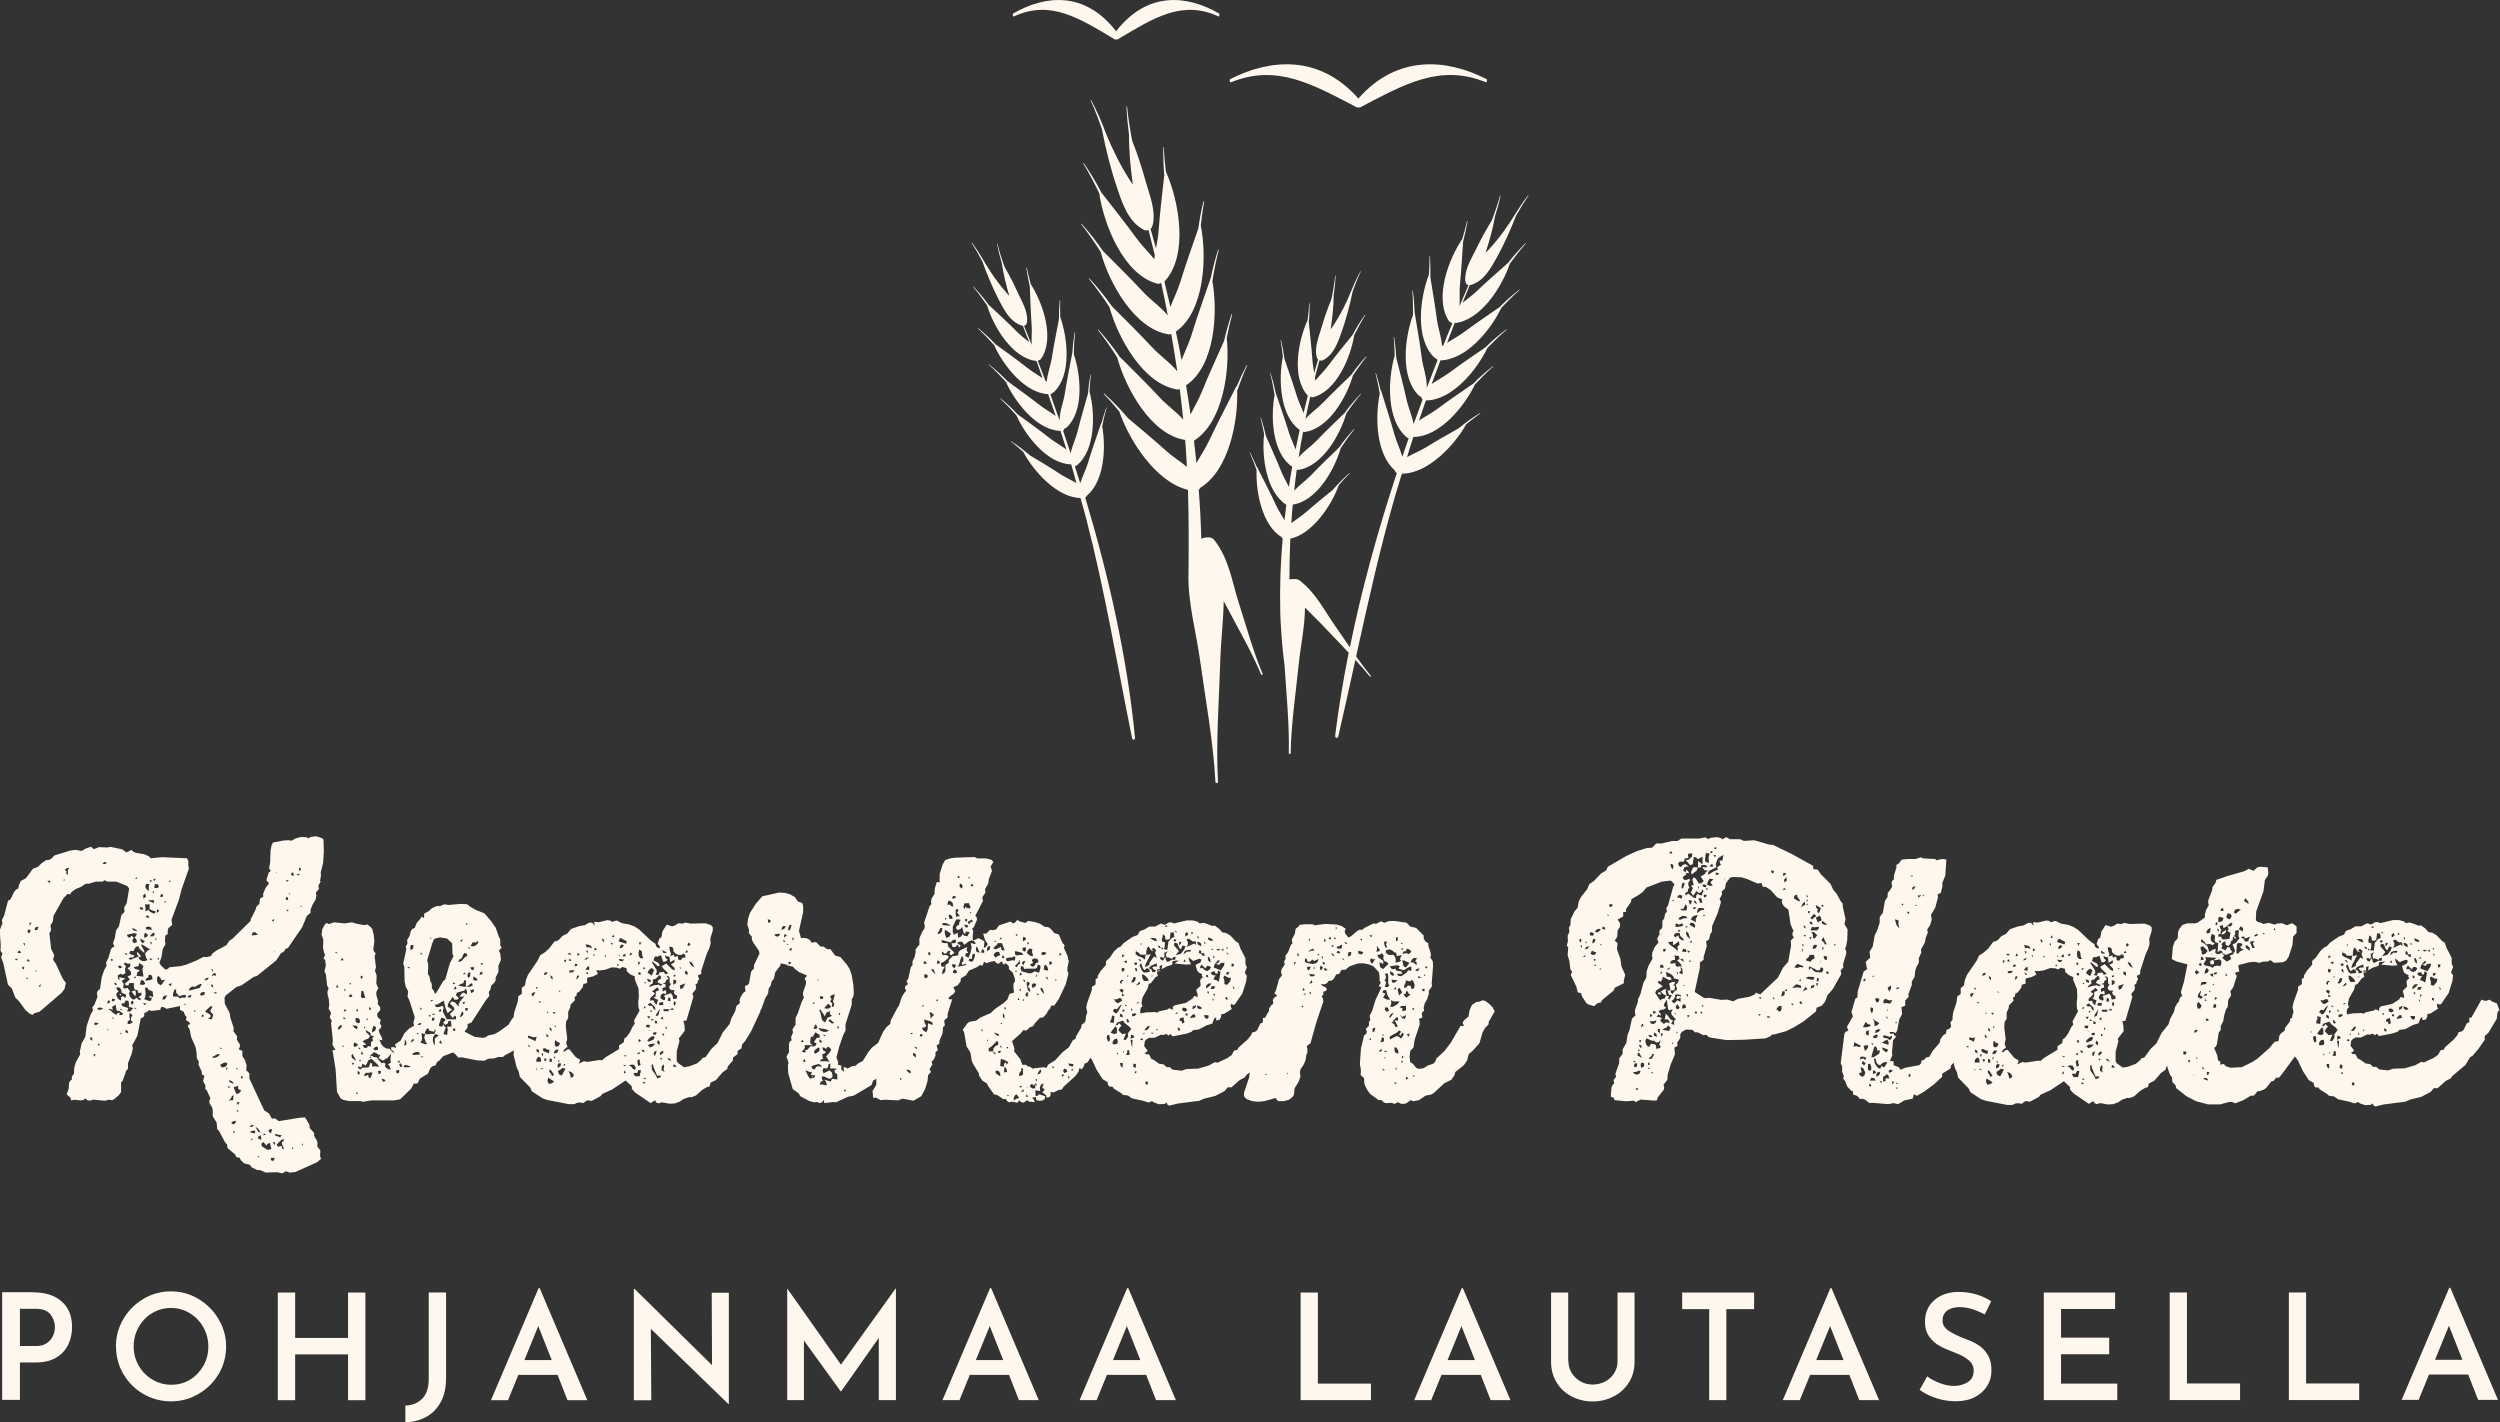 <?xml version="1.0" encoding="UTF-8"?><svg id="Layer_2" xmlns="http://www.w3.org/2000/svg" viewBox="0 0 232.08 132.04"><rect x="0" y="0" width="232.08" height="132.04" fill="#333333" stroke="none"/><defs><style>.cls-1{fill:#fef7ee;}</style></defs><g id="Layer_2-2"><path class="cls-1" d="m214.08,119.98v8.45h4.93v1.54h-6.53v-9.99h1.61Zm-11.06,0v8.45h4.93v1.54h-6.53v-9.99h1.61Zm-6.67,0v1.54h-5.02v2.66h4.47v1.54h-4.47v2.72h5.22v1.54h-6.82v-9.99h6.63Zm-12.13,2.03c-.86-.45-1.62-.67-2.29-.67-.49,0-.89.11-1.17.33-.29.22-.43.52-.43.91s.18.69.54.94c.36.25.87.5,1.52.75.49.17.92.37,1.27.6.35.22.64.53.87.91.23.38.34.87.34,1.45,0,.53-.13,1.01-.4,1.44s-.65.77-1.15,1.03c-.5.26-1.1.38-1.78.38-.6,0-1.2-.09-1.78-.28-.59-.19-1.11-.45-1.56-.78l.71-1.25c.34.26.74.47,1.2.64.46.17.89.25,1.28.25.48,0,.91-.12,1.28-.35.37-.23.55-.59.55-1.08,0-.38-.15-.7-.46-.96-.31-.26-.73-.49-1.28-.7-.57-.21-1.04-.42-1.41-.62-.38-.21-.7-.49-.97-.86-.27-.37-.4-.83-.4-1.39,0-.81.28-1.47.83-1.97.55-.5,1.28-.77,2.19-.8.66,0,1.24.08,1.74.23.5.15.96.36,1.39.64l-.6,1.22m-13.11,4.24l-1.25-3.16-1.29,3.16h2.54Zm.54,1.37h-3.64l-.96,2.35h-1.58l4.42-10.4h.1l4.42,10.4h-1.84l-.92-2.35Zm-8.84-7.64v1.54h-2.58v8.45h-1.59v-8.45h-2.51v-1.54h6.68Zm-17.24,6.39c0,.38.1.74.3,1.07.2.33.48.59.82.79.35.2.73.29,1.14.29s.82-.1,1.17-.29c.35-.19.63-.45.83-.78.2-.33.3-.69.3-1.08v-6.39h1.58v6.44c0,.71-.17,1.35-.52,1.9-.34.55-.81.99-1.41,1.3-.6.31-1.25.47-1.96.47s-1.37-.16-1.96-.47c-.59-.31-1.05-.74-1.39-1.3s-.51-1.19-.51-1.9v-6.44h1.59v6.39m-8.66-.12l-1.25-3.16-1.29,3.16h2.54Zm.54,1.37h-3.64l-.96,2.35h-1.58l4.42-10.4h.1l4.42,10.4h-1.84l-.92-2.35Zm-15.12-7.64v8.45h4.93v1.54h-6.53v-9.99h1.61Zm-16.48,6.27l-1.25-3.16-1.29,3.16h2.54Zm.54,1.37h-3.64l-.96,2.35h-1.58l4.42-10.4h.1l4.42,10.4h-1.84l-.92-2.35Zm-13.27-1.37l-1.25-3.16-1.29,3.16h2.54Zm.54,1.37h-3.64l-.96,2.35h-1.58l4.42-10.4h.1l4.42,10.4h-1.84l-.92-2.35Zm-10.5-8v10.35h-1.59v-5.78l-3.5,4.97h-.03l-3.42-4.73v5.54h-1.55v-10.35h.01l4.98,7.05,5.06-7.05h.03Zm-15.51.36v10.35h-.04l-7.2-6.98.04,6.63h-1.62v-10.33h.08l7.18,7.07-.03-6.72h1.59Zm-16.44,6.27l-1.25-3.16-1.29,3.16h2.54Zm.54,1.37h-3.64l-.96,2.35h-1.58l4.42-10.4h.1l4.42,10.4h-1.84l-.92-2.35Zm-10.36.41c0,.81-.16,1.52-.48,2.11-.32.59-.76,1.05-1.33,1.37s-1.22.49-1.96.52v-1.55c.67-.04,1.2-.26,1.59-.67.39-.41.58-1.02.58-1.83v-8.01h1.61v8.06m-7.49,1.94h-1.61v-4.25h-4.91v4.25h-1.61v-9.99h1.61v4.21h4.91v-4.21h1.61v9.99Zm-21.51-4.98c0,.65.16,1.24.47,1.78.31.54.73.97,1.27,1.29.54.32,1.12.48,1.76.48s1.21-.16,1.73-.47c.52-.32.93-.75,1.24-1.29.31-.54.46-1.14.46-1.79s-.16-1.25-.47-1.8c-.31-.55-.73-.98-1.26-1.3-.53-.32-1.11-.48-1.74-.48s-1.22.16-1.75.48c-.53.32-.94.75-1.25,1.3-.31.55-.46,1.15-.46,1.8m-1.65,0c0-.91.23-1.76.69-2.55.46-.78,1.08-1.41,1.86-1.87.78-.47,1.64-.7,2.56-.7s1.76.23,2.55.7c.78.47,1.41,1.09,1.87,1.88.47.79.7,1.63.7,2.54s-.23,1.78-.69,2.55c-.46.78-1.09,1.39-1.87,1.85-.79.46-1.64.69-2.55.69s-1.78-.23-2.56-.68c-.78-.45-1.4-1.07-1.86-1.85-.46-.78-.69-1.63-.69-2.57m-7.48-.03c.44,0,.79-.09,1.06-.28.27-.19.46-.42.58-.69.11-.27.17-.53.17-.78,0-.42-.13-.81-.4-1.17-.27-.36-.73-.54-1.37-.54h-1.48v3.45h1.44m-.22-4.98c1.13,0,2.02.28,2.66.85s.96,1.35.96,2.36c0,.58-.11,1.11-.34,1.61-.23.5-.6.91-1.1,1.22-.51.32-1.16.47-1.96.47h-1.44v3.47H.2v-9.99h2.83m225.56,6.27l-1.25-3.16-1.29,3.16h2.54Zm.54,1.37h-3.64l-.96,2.35h-1.58l4.42-10.4h.1l4.42,10.4h-1.84l-.92-2.35ZM12.56,91.92l.06.29-.06.29-.35-.45.35-.13Zm-1.32.35h-.16l.16.19v-.19Zm18.54-10.46l-.23.42.06.29-.29.35.06.26-.1.42-.26.42-.19.48v.29l-.35.29-.42,1.03-1.32,1.93-.26.13-.13.23-.26.13-.45.68-1.8,1.45-.26.06-1.16.8-.48.16-.97.77-.13.23.03.55.45.87.06.42.32.97-.03.29.35.48-.03.32.29.45-.03.26-.1.16.35.16v.48l.23.35.16.48-.03.48.29.29v.48l1.38,2.96.45.29.26.48.29-.03.35.26,1.96-.32.48-.03.42.71v.26l.42.48v.26l.26.45.06.23-.03.29.29.39-.03.52.1.26-.39.32-2,.9-.52.06-.35-.13-.35.19-.48-.1-1.06.03-.52-.23h-.26l-.52-.26-.16-.23-.52-.13-.32-.29-.1-.23-.32-.06-.1-.23-.71-.61-.06-.35-.16-.16-.58-1.09-.16-.16-.06-.61-.36-.58v-.58l-.06-.26-.23-.35-.03-.23.1-.26-.32-.71-.16-.19.03-.26-.23-.45.13-.48-.23-.1-.03-.29-.29-.64.03-.26-.19-.35-.03-.58-.1-.48-.39-.87-.16-.77-.16-.23.06-.16.19-.07-.19-.23-.23-.13.06-.29-.16-.19-.1-.29-.35-.19v-.35l-1.26.26-.19-.13-.29-.06-.1.29-.84.1-.19-.1-.19.19-.26.1v.26l-.13.16-.19.06-.32,1.64-.48.87.06.29-.1.48-.35.9v.52l-.16.16-.32.93-.16.16v.9l-.23.32-.42.35-.19.1-.29-.06-.35.1-1.13-.1-.29.1-.26-.06-.16-.16-.19.16-.26.03-.55-.06-.32.06-.06-.26-.35-.29.19-.55.03-.52.1-.19.16-.13v-.29l.19-.23.03-.58.16-.52.39-.71-.03-.26.16-.74.35-.64.13-1.03.35-1,.23-.42-.06-.29.19-.23.29-.74-.06-.35.1-.23.19-.13.16-1.09.23-.68.23-.42-.06-.26.23-.48.23-.77.13-.16.19-.1-.13-.32.16-.42.13-.77.26-.35.23-1.06.29-.29-.03-.42.23-.39.23-1.35-.16-.23-1.03-.42h-.84l-.23-.13-.23.13h-.61l-.64.19h-.29l-.42.29-.48.19-.42.29-.13.23-.22-.06-.39.39-.93,1.64-.06.52-.23.39.06.35-.03.19-.13.16.16,1.45.29.61-.1.42.26.39.64,1.38.29.39-.13.55-.26.35-2.06,1.77-.48.13-.16.16-.26-.1-.39-.32-.61-.84-.35-.35-.32-.84-.36-.35-.45-2.06-.19-.48.13-.35-.19-.26.03-.48-.1-1.42.26-.68-.06-.26.22-.45.35-1.35.23-.13.35-.71.16-.19.23-.13.03-.26.19-.42.48-.26.64-.87.48-.19.32-.32.42-.29.29-.03.19-.1.32-.32,1.48-.45.48-.06.55.1.39-.23.48-.16.26.23.48-.19.8.03.26-.06,1.09.23.39.29.48-.23.16.16.22.1.77.13.45.19.16.19,1.09-.1,2.29.1.13.23v.48l.06.23-.68,1.93-.26,1-.68,1.84.06.48-.35.29-.06.23v.32l-.23.16-.03.52.06.26-.26.45-.13.8-.19.48.16.26.42.39.23-.1.13-.13,1-.1.52-.13.97-.39.68-.35.23.03.45-.1.13-.23.39-.29.9-.48.29-.42.29-.19,1.67-1.64.03-.19.45-.87.06-.26.29-.29.06-.48.29-.16v-.29l.23-.55.32-.42-.26-.29.23-.71.19-.13-.16-.26.1-.58.03-1.03.1-.52.13-.26,1-.19.48-.03.22.06.42-.23.51-.13.48.03.19.1.19-.13.52-.06.52.16.16.13.03,1.06-.06,1.09-.23.93.03.26-.1.52Zm-14.07.06h.16l-.16-.16v.16Zm-.42,1.96l.13-.1-.13-.1v.19Zm-.42-.55l.23-.03.06-.19-.23-.06-.06.29Zm-13.2,5.73h-.29l.13.16.16-.16Zm.29-.55l-.13-.23-.23.16.16.1.19-.03Zm.29,1.35l-.16-.1-.03.19.16.1.03-.19Zm.06-2.25h-.16l.16.26v-.26Zm.32,3.35l-.13-.19-.06.13.19.06Zm.16-1.67l-.23-.23-.06.23h.29Zm.06-2.9l-.23-.06-.06.16.06.19.16-.06.06-.23Zm.06-.58l-.13-.19-.06.35.19-.16Zm.52,4.41l-.16-.1v.1h.16Zm.13-4.15l-.26.06-.1.26h.26l.1-.32Zm.26,5.34l-.19.13.06.19.13-.32Zm.87-9.43l-.06-.16-.23-.03.13.19h.16Zm1.32-.19l-.06-.16-.06.16h.13Zm.42-1.19l-.26.06-.16.13.16.13-.03.23.16.13v-.45l.13-.23Zm3.51-.45l-.26-.1-.16.19.23.03.19-.13Zm-1.38,16.26l-.16-.1-.03.23.19.13v-.26Zm.35,1.51h-.23l.06.23.16-.23Zm0-2.7l.26-.16-.29-.1-.19.16.23.1Zm.32,1.74h-.13v.13h.13v-.13Zm.35-3.32l-.29-.06-.26.06.1.16.29-.03.16-.13Zm5.09-11.49l-.29-.03-.06.35.26.03.16-.1-.06-.26Zm-.51,6.92l-.29-.06.1.19.19-.13Zm-.03,1.64l-.1-.16h-.23l-.03.23-.19.1-.1.19h.26l.42-.1-.03-.26Zm-.03-3.16l-.19-.1.13.29.06-.19Zm0-1.16l-.06-.23-.23-.1-.26.06v.19l.55.06Zm-.61.23l-.1.19v.29l.22-.06.13-.19-.26-.23Zm.16-1.38h.23l-.16-.23-.22.13.16.1Zm.68-.35l.13-.23-.35-.1-.23-.13.03-.42h-.45l.06.45-.06.19.35-.13.13.19.39.16Zm-.36-1.26l-.23-.03.16.13.42.16-.06-.29-.29.03Zm.29-.64l.06-.23-.16.1.1.13Zm0-1.19h.13l.06-.16h-.19v.16Zm-.39-.03l.1.16.19-.13-.29-.03Zm-.39.55l.1.26.23.19v-.45l.06-.19-.29-.03-.1.23Zm-.19.84l.03.32.23-.19-.06-.29-.19.16Zm-.32,1.09l.06.23h.29l-.1-.19-.26-.03Zm0,2.93l.13.29.16.16.19-.22-.48-.23Zm-.13.71l-.23.06-.22.39h-.32l-.06.26.48.16-.13.19-.26-.03-.19.16.23.06.77-.32-.19-.16v-.26l.39.42-.26.13.13.19.23.13h.26l.22-.1-.13-.23-.1-.35.29-.35.26-.06-.26-.1-.61-.39v.19l.26.45v.19l-.45-.39-.1-.26Zm.13,2.25l-.23.19-.06.32.64.06-.1-.68.1-.26-.16-.19-.26-.13-.03.29-.19.03-.26.06.1.16.45.13Zm-.42.52l-.13.19h.19l-.06-.19Zm.42.77l.29.06.23-.1-.13-.26-.26-.13-.06.23-.06.19Zm-.42-9.79h.16l-.03-.19-.13.19Zm-.29,4.57l.1.19.19.06.22.03-.22-.19-.29-.1Zm-.48.64l.1.19.19.06.13-.19.23.19-.16.29.16.22.29-.1-.06-.26-.16-.16.22-.32-.22-.1-.48.1-.23.06Zm-.23,1.74l.29.13-.1-.19-.19.06Zm-.61,1.13l.16.23.26-.1-.19-.16-.23.03Zm.29,3.22v-.29l.13-.13.29.16.06-.29-.42-.19-.03-.26-.13-.19-.19-.06-.16.1.23.32-.16.1-.06.19.1.26.13.16.23.13Zm-.06.87h.13v-.1h-.13v.1Zm-.58-2.54l.06.19.23.03-.1-.16-.19-.06Zm-.19,1.48l-.03.23.19.03.16-.19-.32-.06Zm-.1-3.51h.16v-.16h-.16v.16Zm-.35,3.99l.26-.1-.03-.19h-.16l-.06.29Zm.1,2.38h-.16l.16.1v-.1Zm.55-.97l-.13-.16-.06.1.19.06Zm.71,1.42l-.13-.16v.16h.13Zm.13-1.9l-.35-.26-.26-.03-.1-.55-.32.19.06.29-.26-.1-.19.03.16.06.39.35.23.13.1-.16.19-.06v.23h.23l.13-.13Zm.42,1.61l-.19-.13-.03.23.23.1v-.19Zm.48-.84l-.19-.16.03-.29.13-.19-.29-.23v.42l.06.23-.23.16v.26l.23-.03.26-.16Zm.03-1.29l-.42-.13.03-.26-.06-.29-.26-.03-.13.26-.29.03.13.23.55.19-.13.29.29.03.29-.32Zm.03-.58l-.13-.13-.13.16.06.19h.16l.03-.23Zm.29.64l-.19-.13v.13h.19Zm.16-1.09l.26-.16.03-.26-.29.06-.07-.26-.29-.1-.06-.23v-.35h-.42l-.1.23-.23-.03-.1-.13.48-.42-.23-.26.35-.16-.03-.29-.32-.32.23-.13.06-.29h-.29l-.19-.1-.16.1.23.26-.1.16.03.48-.29.13-.13-.1-.29.16.03.29.16.16-.06-.29.58.13-.35.23.16.19.03.19-.06.26.19.06.23-.06.23.32-.1.16.06.26.16.23.23.13.29-.19.19.23.23-.1-.29-.19Zm.77.61l-.35-.06.16.19.19-.13Zm.19-.61l.1-.1.32.1-.06-.52-.39-.16-.1-.19h-.22l.06.55-.03.29-.1.23.45.16.19-.03.06-.26-.29-.06Zm.42-5.63l.16-.23-.16-.13-.16.16-.16.19h.32Zm.29.19h-.13v.1h.13v-.1Zm0-2.38l.16-.06.1-.19-.19-.06-.06.32Zm.06,4.15l.16.23.03-.16-.19-.06Zm.51,2.45l.03-.13.23-.26-.35.06-.13-.26-.19-.16-.1.19v.23l.06.26.26.19.19-.13Zm.42,1.06l-.23.03-.16.13-.03.26.23-.06.19-.35Zm.42-1.13l-.29.1.23.19.06-.29Zm1.38,2l-.19-.1v.1h.19Zm0-.8l-.19-.13-.48.13-.29-.32v-.29h-.16l-.13.42v.23h.45l.19.19.19-.1.26.03.16-.16Zm10.69,13.84h.13l-.06-.19-.06.19Zm-.9.35h.13l-.07-.19-.06.19Zm-3.61-.97l-.19.06.06.13.13-.19Zm.58,1.61l-.16.06.1.1.06-.16Zm2.32-1.55l-.26.06-.32.32-.13.16.13.16.35-.06.03.23.13.1v-.23l-.1-.16-.06-.29.16-.1.06-.19Zm-.9-.48l.1.19.23.03.16.1.19-.19-.68-.13Zm-.16.77l.16.26.06-.19-.1-.1-.13.03Zm-.19,1.45l.03.23.23.06.1-.29h-.35Zm-.23-2.51l.23.26.13-.42-.26.03-.1.13Zm-.13,1.38l-.19-.16-.1-.19-.23.16.03.23.45.29.19.06.26-.1-.13-.55-.26.1-.03.16Zm-.35-.97l.29-.06-.23-.1-.06.16Zm-.16.42l-.06-.42-.19.1-.1.19.35.13Zm-.55-1.19l.23.42.26.13-.26-.42-.23-.13Zm-.55,0l.26-.03.16-.13-.26-.03-.16.19Zm0,.48l.48.13.06-.26h-.29l-.26.13Zm-1.77-2.96h.23l.06-.48-.16.1-.1.22-.23.26.19-.1Zm.42,2.9h-.19l.06.19.13-.19Zm.06-1l-.26.06-.16.16.23.13.19-.16v-.19Zm.23-.97h-.16l.16.19v-.19Zm.13-.77l-.29.06.16.23.13-.29Zm.13-2.19h.16v-.19h-.16v.19Zm-.42-.84h.1v-.13h-.1v.13Zm-.26,1.67l.26.64.29-.13.16-.22-.29-.13v-.29l-.23.06-.19.07Zm-.48-.61l.23.19.26.1-.1-.19-.19-.13-.19.03Zm-.03.64l.23-.03-.23-.13v.16Zm-.74-3.61h.19l-.19-.13v.13Zm-.45-7.05l-.23.1-.13.23.16-.1.29.03-.1-.26Zm-.19,1.87l.29.06v-.16l-.29.1Zm0-.52l-.03-.19-.13-.13-.03.23.19.1Zm-.22-1.67l.22.23-.06-.23h-.16Zm-.61,1h.26l.16-.23-.23.03-.19.19Zm.32.35v.13l.03-.16-.03.03Zm-1.51,1.03l-.26.03-.1.19h.29l.06-.23Zm.35,1.42h-.1v.13h.1v-.13Zm.42-2.09l.19-.35h-.16l-.23.1-.23.16-.29-.03-.23.16-.06.23,1-.26Zm.35,2.51h-.16v.19h.13l.03-.19Zm.13-2.12l-.32.03-.16.19.19.13.23-.1.06-.26Zm.64,2.54l.13-.42-.29-.35.23-.42-.19-.03-.35.32-.16.19.42.23.13.19-.26.23.35.06Zm.74,3.22l-.29.03-.19.13-.26.13.16.06.23-.03.23-.13.13-.19Zm.71,1.22l-.16.1.1.16.06-.26Zm-.45-.35l-.23.13.13.23h.23l.22-.13.1-.23-.23-.1-.22.1Zm3.28-11.94l-.23-.23h-.26l-.1.29.58-.06Zm1.29-1.32l.16.1.06-.26-.23.16Zm.32,2.87l-.16-.06.06.06h.1Zm.13-7.4l-.06.03v.13l.06-.16Zm2.06-.23l.03.16.19-.16-.16-.19-.06.19Zm-1.22,1l.13.16.16-.13-.29-.03Zm0,1.84h.23l-.03-.23-.19-.03v.26Zm.29,1l-.23-.13.06.19.16-.06Zm.13-1.48l-.13-.19v.13l.13.06Zm.32-1.96l-.16-.13-.1.23.23.13.03-.22Zm.55,0l-.29.06.19.13.1-.19Zm.19,3.09l-.06-.16-.06.16h.13Zm47.52,15.68h-.13l-.06.13.19-.13Zm62.97-6.47l.26.48-.55.97-.03.26-.32.32-.23.42-.29,1-.64.71-.35.29-.16.61-.29.42-.8.64-.07.29-.29.42-.68.35-.97.9-.23.13-.52.1-.61.42-.52.1-.26-.1-.39.29-.26.06-.29-.03-.23-.13-.32.16-.26-.1-.58.03-.19-.1-.19-.19h-.26l-.8-.58-.29-.42-.23-.48-.03-.55-.32-.29.03-.48-.1-.52.1-1.45.29-1.22.23-.19.03-.19-.1-.23.29-.29v-.32l.13-.23-.06-.39.23-.45.32-1.03.55-1.16-.26-.1.19-.32-.1-.19-.03-.58-.06-.23-.48-.52-.45-.19-.52-.1-.52.03-.74.26-.39.32h-.35l-.23.39-.26.03-.23.42-.19.16-.29.03-.16.22-.23.1-.32-.03.16.19.26.1.13.19-.1.16-.23.07v.29l-.16.13.13.23.03.26-.64,1.9-.55,1.96-.35.29.06.26v.35l-.1.19-.06.45-.16.42-.32.48-.06.29.06.35-.16.48-.39.64-.06.58-.1.19-.35.29-.48.13h-.55l-.23-.29-1.03.29-.58.06-.55-.06-.45-.16-.19-.13-.13-.19v-.29l.48-1.42.05-.49-.31.26-.16.23-.45.23-.77.68h-.35l-.29.35-.87.45-1.06.26-.42.19-2.03.26-.74.19-.19-.1-.06-.19-.19.13-.52.03-.48-.16-.16-.13-.35.13-.48-.16-1.06-.23-.35-.26-.48-.06-.16-.16-.68-.42-.13-.19h-.29l-.13-.19-.03-.23-.45-.26-.55-.84-.45-.97-.15-.2-.14.27-.16.19-.23.1-.1.29-.16.23-.23-.1-.06.29-.29.42-1.13,1.03-.13.23-.32.06-.48.23-.26-.06v.29l-.1.19-.26.06-.06-.23-.35-.26.23-.29-.23-.13.13-.42-.26.13-.1.26.03.32-.45-.06.03.55.19-.06.13-.13.58.19-.06.26-.19.13-.29.03-.29-.06-.06-.29-.35.06.16.16.1.26-.55-.06-.16-.13-.32.23-.26-.06-.16-.16-.16.23-.52-.1-.26.06-.19-.13-.1-.19-.23.03-.58-.39-.29-.06-.55-.77-.1-.23-.45-.29-.29-.45-.03-.23-.55-.9-.1-.26-.13-.77-.35-.55-.23-1.32-.13-.23.45-.61.19-.13.61-.1.39-.29.97-.42.35-.35.84-.58.35-.32.19-.52.42-.13-.06-.61.03-.26.13-.19-.03-.29-.19-.51-.35-.32v-.26l-.29-.29-.19.13-.13-.13-.03-.19-.35.26-.19-.1-.13-.16-.29.03-.48.16-.23-.13-.13.35-.29-.03-.19.16-.8.35-.26.42-.48.29-.03.29-.26.35-.42.19.19.35-.13.23-.39.29-.13.19.13.06h.23l-.42,1.35v.32l-.32.29.06.48-.16.13-.06.61-.29.68v.26l-.26.16.13.42-.23.23v.32l-.19.39-.16.13.06.29-.26.42.13.26-.26.29-.06.58-.23.74-.35.64-.71.42-1.03-.19-.42.16-1.13-.06-.52.03-.39-.23-.26.03-.06-.64.35-.58v-.58s-.07.07-.07.07l-.23.13-.16.42-1.64.97-.52.1-1.13.52-.23-.03-.84.1-.06-.29-.13.19-.23.1-.26-.1-.29.03-.45-.13-.84-.45-.1-.23-.58-.42-.42-1.48-.03-.74.06-.23-.19-.58.23-.39v-.77l.06-.19.19-.16-.06-.26.19-.48-.06-.26.29-.42v-.64l.23-.48.32-.97.23-.45-.1-.26.03-.26.26-.74v-.26l-.13-.23.23-.29-.74-.32-.42-.32-.16-.19-.48-.1-.16-.1-.48-.1-.06.23-.45.58-.13.61-.19.23-.13.45-.16.23-.06.48-.26.42-.35.97-.12.2.02.05-.87,1.87-.52.84-.32.39-.06.35-.35.23v.29l-.42.32-.03.29-.45.52-.06.26-.42.29-.64.74-.48.23-.1.35-.23.06-.45.26-.58.52-.39.16h-.26l-.48.16-.39.26-.45.16-.48.03-.71-.13-.35.1-.19-.1-.1-.19-.42.26-1.42-.97-.32-.35v-.23l-.58-.55-1.25.84-.93.42-.13.19-.84.45-.42-.06-.35.26-.32-.06-.26.03-.26.13h-.51l-2-.39-.45-.16-.97-.64-.16-.35-.97-1-.1-.48-.19-.39-.29-1.16.04-.42-.84.45-.19.16h-.42l-.39.13-.52.03-.42.19-.61-.03-1.48-.29-.29.03-.32-.35-.19-.13-.9.35-.35.39-.23.16-.13.29-.29.1-.19.16-.23.52-.74.45-.23.45-.35.03-.23.45-1.03,1-.58.1h-2.09l-.77.13-.26-.07h-1.03l-.52-.1-.26-.13-.35-.61-.13-2.09-.29-1.8h.29l-.29-.48.03-.48-.16-1.51.06-.26-.19-.32.13-.39-.23-.42.06-.29-.03-.52-.13-.52v-.26l.1-.29-.13-.23-.13-1.09-.13-.23.13-.55-.06-.52-.16-.16.16-.32-.1-.19-.1-.48.03-.74-.16-.45.06-.52.23-.42.16-.16.23.1.48-.16.97.1.71-.1.39.13.74.13.29-.06.32.26.13.19.13.52.06.58-.1.77.06.19.16.16-.1.29.13,1.03-.1.29.16.45-.03.77.19.42-.19.35v.26l.16.58-.03.26.23.32v.26l-.29.35.03.23.13.19.19.13-.1.32.16.26-.1.23-.16.13.06.26.23.45.06.26-.29-.06.19.42.19.23.26.16.32.03.19.23.23.19-.06-.19-.19-.13-.06-.23.26-.03.23.1-.1-.35.52-.35.35-.68.42-.42.48-.29-.07-.26.13-.52-.48-1.51-.19-.42.06-.48-.23-.42-.1-.48-.03-1.35-.1-.32.29-1.35-.06-.23.16-.26-.03-.35.22-.35.13-.48.13-.19.23-.1.19-.48.32-.35.13-.23.23.16v-.42l.42-.23.32-.29.45-.19h.32l.35-.16.45.06,1.06-.1.61.03.39.29.48.26.74.29.64.74.42.61.29.84.13.23v.58l.13.19-.26.29.13.26.06.58-.23.55v.58l-.26.52v.26l-.1.19-.32.32-.06.32-.16.26.06.35-.32.39-1.35,2.09-.35.13v.32l-.29.39.93.48.77.1.26-.06.22-.16.61-.13.45-.26.84-.61.29-.48.19-.22v-.04l.06-.42.32-.97.06-.52.32-.23v-.55l.29-.22.1-.52.19-.48.9-1.32.23-.48.45-.29.39-.35.48-.64.26-.06.19-.13.29-.32.45-.23.35-.42.74-.26.55-.1.39-.23h.29l.23.29-.06-.36.45.03.77-.19.26.03.19.13.42-.13.52.26.61.1.52.19.45.29,1.09,1.03.42.29.06.23.13.13.23.06-.03-.19-.19-.23.16-.48.19-.13.1-.55.39-.61.52.16.32-.13.23-.16.45.03.19-.1.52.1,1.38-.03.48.16.19.19v.32l-.23.74.03.48-.13.45-.23.48-.51,1.58v.29l-.32.16.13.35-.13.13-.03.23-.19.13.07.26-.07.23-.29.35.1.29-.64,2.19-.29.06.1.39.03.52-.55.71.06.23-.26.97v.9l.13.19.55.39.52-.1.68-.26.39-.32.13-.19.26-.06.58-.8.55-.52.48-.97.64-.8.16-.52.35-.64.13-.52.31-.26-.02-.26.06-.23.26-.45.23-.16-.06-.48.26-.1.13-.16.19-1.09.26-.29v-.29l.52-1.09-.06-.26-.55-.8-.1-.23v-.26l-.29-.36.03-.26-.16-.52.06-.52.16-.52.55-.87.61-.71,1.55-.35.55.03.48.13.45.26.29.42.23.06.19.1.06.29v.52l-.39,1.74.19.68.29-.03.29.06.26.16.13.23.42-.06.42.42h.26l.39.26.26-.03.45.61.48.13.61.71.26.42.19.55.16,1,.03.77-.06.26-.13.19v.52l-.58,1.84v.58l-.23.45-.35,1.03-.26,1,.16.45-.03.23.35.1-.06.23.1.19.19.13-.06-.42.23.03.13.1.48-.23.29-.03.19-.19.48-.26.52-.84.32-.39.58-.45.45-1,.29-.42.39-.35.03-.29.61-1.16.16-.22.26-.81.26-.42.16-.16-.13-.26.06-.19.23-.16-.13-.29.16-.23.23-1.06.16-.19v-.35l.19-.39.1-.45v-.29l.35-.42v-.58l.23-.55.26-.42v-.29l-.06-.19.52-1.55.16-.19-.03-.26.06-.26.26-.42.03-.51.19-.61.26.06v-.8l.29-.9.23-.39.48-.16.48-.06,1.77-.06.23.13h.84l.48.13.19.19-.26.42.13.42-.29.74-.06.45-.29.48.03.35-.29.42.06.35-.71,1.38.13.13.03.23-.29.68-.16.13.1.26-.06.55.03.29.26-.06.19-.13.23.06.39.23-.06.61.23-.13.13-.23-.26-.42-.16-.55h.29l.35-.35.29.03.26-.06.29-.39,1.06-.35.26.19.23-.16.13-.19.26.16.51.13.23-.19.61.1.51.16.42.29.35.03.23.16.32.39.42.13.35.8.19.19-.06.26.32.71.13.55-.13.58v.26l.1.29-.26,1-.64,1.35-.42.61h-.29l-.1.29-.19.19-.1.23-.35.39-.29.03-.51.55-.13.23-.29.1-.35.32-.26-.06-.26.32-.8.71.22.68-.03.26.58.74.19.52h.35l.16.16h.19l.23.19,1.06-.13.26.06.13-.29.64-.39.71-.77.58-.45.39-.68.23-.1.06-.26.48-.8.03-.26.23-.16.14-.2v-.09s.06-.45.06-.45l.1-.23-.1-.48.1-.45.42-1.16v-.29l.35-.23v-.48l.19-.13.03-.23.26-.42.48-.55v-.35l.35-.32.42-.61.35-.32.23-.1.32-.35.8-.55.48-.19.19-.35.45-.16.42-.26h.55l.55-.29.35.13.39-.23h.26l.19.1,1.22-.29h.55l.45.13.19.16.26-.06.23.03.68.26.23-.03.39.29.32.35.32.03.42.26.52.55.23.13.16.48.48.93v.55l.13.29-.19.52.19.26-.06.52-.35,1.13-.71,1.03-.19.03-.16-.1-.03.23.1.26-.71.45-.26.03-.03.26-.13.26-.32.06v-.29l-.19.13-.16.45-.52.16-.74.39-.52.06-.16.16-.42.16-1.32.26-.23-.23-.13.16-.26-.16-.23.1-.23-.03-.61.29h-.48l-.26.13-.16.19-.06.45.32.42-.13.16-.16.06.16.13h.26l.22.42.23.1.48.35.42.06.29.26h.29l.26.23.84.1.45-.16,1.06-.03,1-.29.58-.32.23.06.9-.42.42-.29.23-.42.29-.06.13-.23.8-.71.35-.42.1-.26.26-.06.19-.13.32-.64.23-.1v-.42h.19l.38-.67v-.2s.24-.35.24-.35l.1-.05.07-.13-.07-.27.16-.23.26-.16-.26-.23.13-.23.29-1.06.29-.39-.1-.29.06-.26.29-.45-.06-.29.13-.19v-.35l.23-.29.26-.68.16-.16-.06-.23.03-.19.23-.42.1-.52.23-.16.13-.19.48-.06h.74l.16.1,1.03-.13,1.03.06.45.13.39.26-.1.23.06.23.29.35.23-.1.61-.52.19-.1h.26l.19-.16.84-.42.26.03.45-.23.29.13.48-.16h.52l1.09.16.32.35.55.13.71.71v.29l.16.26.26.16.03.32.19.55.03.26-.06.19.23.35.03.45-.13,1.61.03.26-.29.42v.29l-.16.48-.23.42-.1.42.06.23-.23.23.03.23.03.19-.32.13.06.23v.32l-.45,1.35-.13.77-.29.29-.06.58.06.48.23.13.32.39.23.1.45-.06.42-.26.48-.16.19-.19.1-.29.74-.68.61-.8.9-1.55h.32l-.13-.29.13-.23.42-.35.1-.61.23-.48.39-.26.29-.03.29-.13.26.06.42.32.19.23Zm-40.18-4.67l.23-.13-.16-.16-.06.29Zm-.42,2.25l.1.06.13-.13-.23.06Zm-.48-1.42l.19-.03.06-.22-.26-.06v.32Zm-19.57,4.48l.1.23.06-.23h-.16Zm-.13,1.48l.19-.13-.13-.16-.06.29Zm-39.7-5.76l-.22.03.22.13v-.16Zm.35-2.03h-.23l-.06.26.06.23.23-.19v-.29Zm-6.41,4.09l.06.26.06-.26h-.13Zm-.35-2.67h.29l-.13-.23-.16.23Zm-.29-.64l-.13-.19-.06.13.19.06Zm.1,3.16l-.1-.26-.13.26h.23Zm.35,3.54l-.19-.03-.16.16-.06.26.26-.13.16-.26Zm.13,1.87h-.13v.1h.13v-.1Zm.22-2.51l-.23-.16v.19l.23-.03Zm.06-.77l-.16-.13-.13.26.29-.13Zm2.74,3.35l-.23.16v.13l.19.06.23-.06-.03-.23-.16-.06Zm-.35-.8l.16-.16-.32-.06v-.23l-.48-.29.1.26.16.13.16.19-.16.23-.29.1-.23.16.35.29-.35.06.16.26.26-.03.06-.16.29.06v-.42l.19-.13-.06-.26Zm-.23,1.87h.1v-.13h-.1v.13Zm-.77-.61l-.06.26h.23l-.16-.26Zm.35-2.22l-.13-.1v.19l.13-.1Zm.64.45l.19-.1.13-.16.03-.23-.23-.13-.13.35v.26Zm-.29-2.09l.23-.06-.23-.23v.29Zm-.26.9l.19.06-.13-.19-.06.13Zm-.52-3.83l.16.03v-.26h-.16v.23Zm0,1.74l.19.1.23-.03-.19-.64h-.16l-.03.26-.03.32Zm0,4.83l-.19-.19v.19h.19Zm-.13,1v.13h.13v-.13h-.13Zm-.29-4.51h.16v-.19h-.1l-.06.19Zm-.06.9l.1.16.19.06.13-.13-.06-.26-.13-.1h-.23v.26Zm-.29.36l.16.26.26.16.06-.23-.13-.13-.16.03-.19-.1Zm.16,1.64l-.06.19.06.23.29-.1.03-.19-.32-.13Zm-.42-5.41h.13v-.1h-.13v.1Zm-.03,1.19l.29-.03-.1-.23-.19.06v.19Zm.45,6.15l-.22-.06.1.23.13-.16Zm0-.35l.19.1-.35-.64-.1.19.06.19.19.16Zm.32,3.06h-.13v.13h.13v-.13Zm.19-1.9l-.19-.1v.26l.16.1.03-.26Zm1.22.06l-.23-.03-.19.06-.23-.03-.19.29h.22l.19-.1.06.29h.16l.19-.48Zm.35-.58l.23.06-.13-.23-.58-.55-.29.16-.1.23-.13.26-.32-.19-.1.35-.32-.1.06.19.19.1.16-.16.61-.03.16-.45.16.13-.03.23h.42Zm.42.42h-.29l.06.29.19-.06.03-.23Zm.42.93l-.13-.16-.23-.06.1.29.26-.06Zm.45-2.06l.06-.48-.32.39-.45.26-.39-.23.16-.29-.19-.03-.16-.13-.23-.1-.42.35.19-.03.19.13.32.03.1.19.32.35.23-.06.13.13-.06.23.29.26.26.03-.1-.29-.16-.19.26-.16-.03-.35Zm7.21-4.7h-.29l.06.23h.16l.06-.23Zm.06-3.35l-.13.29.06.26.19-.16.03-.32-.16-.06Zm.23-.23l.19.06.1-.26-.19-.03-.19.03.1.19Zm-.42,1.61l.32-.03.23-.1-.06-.23-.26.16-.23.19Zm.68.23l-.35.06.1.29.23-.16.03-.19Zm.35-.84l-.16-.23-.26-.13v.32l.19.06.23-.03Zm.23-1.58l.13.16.16-.16h-.29Zm-.07,1.06l.29-.06-.06-.23-.16.06-.07.23Zm-.84-2.67l.29.03.26-.13.16-.19-.03-.19-.19.16-.29-.03-.19.35Zm-.1.13l-.19-.03.26.19-.06-.16Zm-.35-2.09l.19-.06-.1-.13-.1.19Zm-.48,1.42l.06.19.16-.26-.23.06Zm-.19,2.03l.29-.1.35-.39.19-.06-.06-.23-.23-.06-.13.22-.1.26-.23.13-.1.23Zm.55.97l-.13.16h.26l-.13-.16Zm-.55,1.22l.68.13.03-.61-.16-.03-.1.29-.23.06-.23.16Zm-.29.06l-.16.29.29-.06-.13-.23Zm0-.23l-.19-.16-.03.19.23-.03Zm-2.32-4.22l.13.03-.13-.16v.13Zm-.29,2l.1.48-.03.84.13.19.1.48.13.23v.42l.19.23.1.29.16-.16.61-1.03.19-.16.42-1.48.35-.68-.1-.19-.03-1-.48-.45-.64-.1-.55.13-.19.45-.45,1.51Zm.71,4.96l-.29.1.23.06.06-.16Zm-.23.39l-.06.26.16.06.13-.26-.23-.06Zm.1-1.58l-.19-.06-.1.16.29-.1Zm-.42,1.35v.13h.13v-.13h-.13Zm-.77-5.63h.19l-.19-.19v.19Zm-.03,5.15l.16-.1-.16-.13v.23Zm-.26,1.38l.23.03.13-.16-.19-.03-.16.16Zm-.06.87h.13v-.1h-.13v.1Zm-1.19,1.09l.23-.13-.03-.26-.13-.23v.32l-.06.29Zm-.61,1.45l.19.16v-.26l-.19.1Zm.16.8h-.19l-.13.16.16.16.16-.1v-.23Zm.29-.35l-.13-.29-.16.1.1.26.19-.06Zm.77,0l-.45-.13-.19.06.03.16h.48l.13-.1Zm.29-2.38v-.19l-.19.13-.1.23.29-.16Zm.61,1.26l-.13-.19-.23-.03-.26.1-.16.13.23.06.55-.06Zm.29.23l-.26-.06.1.13.16-.06Zm.36-1.19l-.13-.13-.16-.48.1-.29-.35-.1.06.48-.06.23-.1.16.42.16.23-.03Zm.64-.9l.13-.29-.06-.23-.06.29-.48-.1-.1-.26-.19.19-.13.29.19.13.48-.06.23.03Zm.42.13l-.13-.1-.23-.03-.16.29-.03.29.06.26.13.19v-.64l.35-.26Zm.29.77l-.1-.35-.16.23.26.13Zm.48-1.61h.42l-.06-.52h-.23l-.06.23-.23.13-.19-.19.23-.29-.16-.13-.26-.06-.16.52-.06.26.26.06.23-.22v.16l.16.13-.23.61.35.1.06-.52-.06-.26Zm-.71-1.35l.16-.06v-.23l-.19.1.03.19Zm1.48,1.54h-.23l.03.19.19.03v-.23Zm.35-2.35l.13-.23.35-.39h-.42l.13-.23.23-.16.29.19.03-.29-.13-.26-.13.19-.68.19-.1.23.29.29-.16.13h-.26l-.16-.26-.42.61-.06.29.42.29-.42.32-.19-.48-.16-.68-.58.35-.26.03.13.23.32-.03.26-.1.13.19-.1.23.03.16.35.68h.84l.03-.23-.1-.13-.23.23-.26-.35.42-.42-.03-.19-.39-.39.19-.19.29.1.35.39v-.32Zm.42.93l-.13-.19-.13.29-.1.26.23-.1.13-.26Zm.06-.84l.06-.26-.26.13.19.13Zm19.77-.81l-.23-.1-.1-.22.1-.19h-.32l-.16-.13-.03-.19.16-.23-.13-.16v-.48l-.16-.13h-.13l.19.26-.26.19v.16l-.29.1.26.06.03.26-.29.1v.32l.29-.13.06.23-.06.19-.16-.13-.19.06-.13.19v.23l.26.16.16-.03v-.22l-.1-.16.64-.23.16.23.06.32.35-.06v-.26Zm-1.9,3.41h-.23l-.13.06.06.16h.23l.06-.23Zm-.23,1.8l-.06.23.13.16.16-.48-.23.1Zm-.23-3.7v-.13h-.13v.13h.13Zm-.26,1.71l.06.06h.13l-.19-.06Zm.77-4.44l.13-.23.23-.13-.03-.19-.13-.13-.35.35-.26.06v.35l-.23.13-.13.22.45-.16.45-.06.19.1.16-.1-.48-.23Zm.55,2.12v-.29l-.32.03-.1.19.16.06h.26Zm-.06,1.06l-.19.19.26.06-.06-.26Zm-.71-2.19l-.13.19-.32.29.03.23.29-.06.1.26.19.16.13-.45-.26-.1-.16-.16h.19l.03-.51.32-.13-.19-.26-.23.19-.26.19.26.16Zm.16,1.9l-.1.26.26-.1.16-.61-.32.45Zm-.84-.84l.16.13h.26l.13.26.19.16-.06-.32-.42-.39-.26.16Zm.32,1.48l.29-.03-.23-.13-.06.16Zm.58.26l-.03-.19-.19-.06v.26h.23Zm-.03,1.8l.23.23.03-.29-.16-.19-.1.26Zm.26,1l.06.16.19-.13.13-.23h-.23l-.16.19Zm.39-1.67l.03-.13-.16-.06v.19h.13Zm.45-2.25v-.19h-.52l.06.19h.45Zm.13-.9l.03-.26-.16-.16-.06.16-.03.19.23.06Zm-.06.77h.42l-.16-.16-.26.16Zm.48-.35l.1-.26-.1-.23-.13.26.13.23Zm-.13-2.45v.48l.26-.16v-.26l-.26-.06Zm.19-.29v-.16h-.13l-.06.16h.19Zm.93.64l-.52.19.06.35.23-.1.23-.45Zm-.42-1.35v-.13l-.16.03.16.1Zm.61.29l-.19-.13-.06.26.26.16v-.29Zm.16-1l.1.26.16.19.23.13-.23-.45-.26-.13Zm-.16-1.58l.06.19.23-.16-.16-.19-.13.16Zm-.23.8l.29-.06-.13-.19-.16.26Zm-1.45-.55l.03.29.13.35-.1.19.23-.03.13-.1.06.26.29-.13.06.35.23.06.16-.23h.26v-.26l-.16-.13-.19.13h-.29l-.26-.13-.19-.19-.03-.32-.13-.1-.23-.03Zm-.64.29l.03.23.13.06.26-.03-.42-.26Zm-.23,1.45l-.19.06-.55-.48.03.19.39.61.03.23-.13.23.29.03.06-.23.42-.06.16.23.26-.1-.45-.42-.16-.23.42-.26.55.55.23.1v-.23l-.35-.35.32-.16.03-.26-.42.23-.06-.52h-.19l-.23-.13.06.26.19.16-.16.16-.26.03-.19-.61-.32.13h-.26l-.13.35.45.23.16.26Zm-1.16.64l.39.29.23-.52-.23-.19-.23.16-.16.26Zm-.03.55l.06.26.23.1.06-.19-.35-.16Zm0,3.51l.16.23.13-.23h-.29Zm-.26-.9l-.06.16h.13l.06-.16h-.13Zm.13-2.16v-.1h-.13v.1h.13Zm0-1.42l-.23-.06v.19l.23-.13Zm-.64-2.38l.1.26.13-.26h-.23Zm-.03,1l.03.29.16.19h.26l-.1-.23-.06-.45-.23-.13-.06.32Zm-.03,1.09l.19-.16-.19-.19v.35Zm0,.71l.03.19.19.03v-.23h-.23Zm-.06,8.37l.06.32.23-.13-.1-.26.03-.23-.23.06v.23Zm.16-.77l.06-.23-.29.16.23.06Zm.13-1.32l-.16-.1-.06.19.16.1.06-.19Zm-1.06-7.89h.13l.16-.13-.16-.1-.13.23Zm-1-1.29l.71.23.06-.23-.61-.32-.16.32Zm.03,1.22v.13l.13.06-.13-.19Zm.32-.64l.16-.19-.19-.1-.16.13-.06.23.26-.06Zm-.32,1.06l.1.19.23.03.16-.16-.48-.06Zm.61-.23v-.26l-.19.1-.06.16h.26Zm-.77.84h.13v-.13h-.13v.13Zm-.48-2.64h.23l-.1-.23-.13.23Zm-.13.55l.19.19v-.19h-.19Zm-.52,1.26h.1v-.13h-.1v.13Zm-.29-1.61l.16.29.06-.19-.13-.16-.1.06Zm-.68,1.06l.23-.13-.23-.16v.29Zm-.1.48h.1v-.13h-.1v.13Zm-.74-1.06l.13.29.23-.03.26.1-.1-.23-.23-.1-.29-.03Zm.35,2.38v-.32l-.1-.03-.1.1-.16.19.35.06Zm-.13.26l-.16-.1.06.19.19.06-.1-.16Zm-.16-2.06l.13.26.06-.26h-.19Zm-.16.84l.23-.03.19-.19-.26.06-.16.16Zm-.68-.35l.26-.13-.19-.16-.06.29Zm-.23.97l.19-.03.1-.16-.23-.06-.06.26Zm.23.87l-.03.19-.06.16.19-.13.1-.23h-.19Zm-.71-.48v.19l.32-.03.16-.19h-.26l-.23.03Zm.19-.87l-.13-.26-.13.19.26.06Zm-.35-.71l.13.1h.22l-.13-.16-.22.06Zm-.32.77h.13l.07-.19h-.19v.19Zm-.52,2.61l.06.16.16.06-.23-.23Zm-.13,4.83l-.16-.19-.06.16v.35l.16.13.22-.1.1-.26-.26-.1Zm.06,1.71l.13.23v-.23h-.13Zm-.19-3.22h-.1v.13h.1v-.13Zm-.29-1.26l.13.19.13-.19h-.26Zm-.23-3.44l.06.26.16.16v-.26l-.23-.16Zm-.06,4.83l.03.26.19.1-.06-.23-.16-.13Zm0,2.9v.32l.19.03.03-.29-.23-.06Zm-.29-2.32v.32h.23l-.23-.32Zm.16-2h-.1v.1h.1v-.1Zm-.42-3.41l.26-.06.1-.23-.26.06-.1.23Zm-.45,6.95l-.19-.1-.03.23.26.13-.03-.26Zm-.26,1.09h.48l-.03-.32-.19-.16-.19.19-.06.29Zm.35-5.63l-.1.06h0s.06.06.06.06l.17.04-.13-.16Zm-.35-1.16h.13v-.13h-.13v.13Zm-.42.48l.13.29.23-.42h-.16l-.19.13Zm-.06,4.86l-.29-.1.1.16.19-.06Zm.42-.45l.13-.42-.26.06-.55-.16v.19h0s.45.2.45.2l.23.13Zm.19,2.67l-.13-.19v.13l.13.06Zm.55-.13l-.26-.06.1.13.16-.07Zm0-1.38l-.19-.03.13.29.06-.26Zm.29.48l-.19-.06v.26l.19-.06v-.13Zm.23-.52l.06-.32-.23-.03-.19-.13-.23.06.1.23.48.19Zm.48,2.61l-.55-.35-.07.32.13.26.29-.06.19-.16Zm0-.61l-.26-.39-.16-.13-.03.22.16.19.1.23.19-.13Zm.16-1.71l-.19.06.03.16.16-.23Zm.13-.35l.13-.26-.22-.03-.19.19v.19l.29-.1Zm.03,1.22l.03.19.26-.16.03-.26h-.23l-.1.22Zm.74.26l-.29-.06-.19.16-.23.13.1.29.26.13.35-.64Zm0-.42h-.16v.22l.16-.22Zm.77,1l-.19-.23-.29-.13.16.39.03.23.23-.06.06-.19Zm4.22-2.74l.42-.29.06-.35.19-.13.29-.39.32-.64.16-.19-.06-.32.51-.93-.1-.26-.03-.52.06-.51-.03-.74-.35-.87v-.26l-.42-.19-.32-.29-.03-.29-.39-.1-.23.16-.26-.1-.48-.03-.64.23-.52.06-.29-.03.16.35-.45.23-.55.13v.48l-.35.1-.06.29-.32.42-.23.13-.03.26-.19.1.06.29-.42.42-.03.26-.19.42v.58l-.19.29-.03.52.13,1.09-.1.42.13.35-.26.19-.16.23h.16l.19-.16.22-.06.61.74.42.26-.13.35.48-.23.29.07,1.22-.19.13.06.39-.32,1.22-.74v-.32Zm.61,2.51l-.13-.19-.06.32.19-.13Zm.06-.64l-.32-.06.13.13.19-.06Zm.03-.9l-.29-.06.13.13.16-.06Zm.55,1.19l.19.13.1-.19-.16-.29-.26-.03-.23.1.23.1.13.19Zm.77.16l-.23-.03-.13.29-.19-.03-.16.03.16.29h.42l.13-.55Zm.06-1.9l.06.16.23.03-.1-.19h-.19Zm.36,3.09l-.13-.13-.16.03.13.13.16-.03Zm.06-.35l-.1-.16-.19.06.29.1Zm0-4.86l.29.06.06-.26h-.35v.19Zm.1,1.26l.13.1.45-.19.1-.23-.06-.1-.26.06-.19.16-.16.19Zm.26.64l.29-.13.19-.23-.48.03-.19.13.19.19Zm1,2.61h-.35l-.35-.84-.03-.22-.13.06.03.45.39.55.1.26.29-.1.06-.16Zm.06-1.48l.06-.13-.13-.03-.06.1.13.06Zm.29,1.13l-.1-.22.06-.26-.06-.22-.16.19-.03.36.29.16Zm.23-4.09l-.16-.13.06.29.1-.16Zm.39,3.09l-.1-.19-.16-.1-.1.1.35.19Zm.48.58l-.1-.19-.16-.1-.06.22.32.06Zm8.76-13.52l-.06-.16-.23-.06.06.35.23-.13Zm.87,1.13h-.26l-.29.06.16.19.26-.03.13-.23Zm.1-.35l.29-.13.13-.23-.19-.03-.16.13-.06.26Zm.35,1.13l-.1-.29-.06.23.16.06Zm.19-.64l-.26-.13v.35l.26-.23Zm.16.84l-.16-.06v.1l.16-.03Zm.26,1.71l-.26-.13-.03.32.29-.19Zm0-1.42l-.26.23.26.06v-.29Zm0-2.09h-.19l-.13.29.03.26.16-.13.13-.42Zm.23,1.19h-.16l.03.29.13-.29Zm3.48,5.67l-.13.23.19.19-.03.35.19-.1.03-.22-.13-.19.19-.68-.29.06-.16.16.13.19Zm-.51,5.34l.35-.39.13-.23-.13-.19-.22-.1-.13.23-.13-.13-.23-.03.1.29.26.13-.13.13-.23.1.07.42-.19.06-.1.16h.64l.26.06-.32-.52Zm.35-3.93l.03-.26-.26.06-.16.19-.06.23-.42-.64-.13.06.13.23.1.52.1.23.23.16.23-.45.42-.16-.19-.16Zm-1.06,1.29l.16.23.29.13h.29l.23-.1-.23-.13-.74-.13Zm.42.61l.13.16.13-.1-.26-.06Zm-.29.42l-.06.23.19.13.06-.13-.19-.23Zm-.13.77l-.35.26-.06.23.13.1.35-.23.06-.23-.13-.13Zm1.25-2.22l.23-.03-.39-.35-.19.1.35.29Zm-.71-1.42l.26.06.23-.06.16-.16-.29-.26-.19.22-.16.19Zm-.42-1.13l.06.29.23-.03.06-.19-.35-.06Zm-.19-1.48l.13.06-.13-.19v.13Zm-.16,4.09l-.13.19-.1.23.19.03.19-.1-.16-.35Zm-.29-1.9h.19l-.1-.16-.1.16Zm-1.13,3.57h.29l-.13-.23-.16.23Zm.1.9l.23.06.19-.06-.16-.13.26-.06.32-.35.26.06.19-.1.1-.19-.26-.13.26-.39.29-.03-.03-.26-.39-.23-.23.42h-.19l-.06.45.03.19.23.13h-.77l.03.26-.29.35Zm.32.71h-.13l-.06.23h.19v-.23Zm.93,1.48l-.42-.06.13-.23-.23-.03-.39-.16.26.55.16.23.42-.1.06-.19Zm.64-.77l-.13-.19-.19-.1-.48.13-.19.1.1.23.19.06.16-.26.26-.06.29.1Zm1.13.23l.26.06-.16-.16h-.48l.03-.48-.19.1-.03.23-.13.16-.29-.06-.1.26.1.23.55-.26.22.19.06.26-.03.19-.16.13-.22-.03-.32-.16-.26-.03v.23l.1.19-.23.1-.06.26.23-.03.42.1-.06-.32-.16-.23.58.19.13-.26.48.06v-.48l-.23-.16-.03-.26Zm1.09,1.87h-.13l-.06.16h.13l.06-.16Zm7.6-12.59l.23.13v-.23l-.13-.13-.1.23Zm-.1,1.9l-.23-.03v.22l.06.16.19-.06.1-.16-.13-.13Zm-.29-1h.29l-.1-.23-.19.03v.19Zm-.23,3.99l.23-.06v-.13l-.23.19Zm-1.84,6.63h-.13v.13h.13v-.13Zm.35-3.54h-.04s-.02.03-.02.03l.06-.03Zm.52,2.9l-.16-.13-.26-.03.16.23.26.13v-.19Zm.23-3.51l-.23-.06v.13l.23-.06Zm.26,2.22l-.03-.32-.26-.1.03.26.26.16Zm.06-.97l-.23.06.23.13v-.19Zm.55-1.13l-.06-.06h-.13l-.06.06v.13l.19.03.06-.16Zm.93-1.13l-.23-.13-.55-.16.03.29.16.29-.13.16-.29.03.16.26.26.16.13-.26.03-.58.42.16v-.23Zm.13-.71l-.29-.26-.13.06.1.26-.03.29.35-.35Zm.13-3.77l-.16-.45-.23-.06.1.22.29.29Zm3.48-4.93l-.1-.16-.39.23.13.23.13-.19.23-.1Zm-1.58.64l.1-.23.19-.06.03-.23.13-.26-.16-.03h-.26l-.32.68v.48l.1.26.35-.19.06.48.26-.13.16-.23.13.16.29.06.22-.39-.35-.06-.06.23-.16-.13-.13-.52-.16.19-.26.1-.16-.19Zm.77-.35l.1.23.19.1.06-.26-.36-.06Zm.23-.23l.07-.23-.19-.06-.03.16.16.13Zm.42-.77v-.13l-.16.03.16.1Zm-.06-2.54h.29l-.16-.26-.13.26Zm-.19-.74h.13v-.1h-.13v.1Zm-.48,2.64l.1.23.1-.23.16.13.19.03.13-.1-.19-.42-.22.06-.16-.03-.1.32Zm-.13-2.06l-.19-.1-.03.29.19.19.1-.19-.06-.19Zm-.39-.61h.13l.06-.13-.19-.06v.19Zm-.06,2.83l-.13.19v.26l.03.32.35-.06-.26-.35.16-.16-.16-.19Zm-.48-.93h.29l.1-.19-.29-.03-.1.22Zm-.45.58h.26l.13.13.19.06-.06-.35-.23-.19h-.19v.13l-.1.23Zm.45,1.03l-.29-.13v.19l.07.23h.29l-.06-.29Zm-.64.39l.19-.16h-.19v.16Zm-.23.48l.77.06-.23-.16-.29-.1-.26.03v.16Zm.23.42l-.03.26.06.26.1.26.29-.13.13-.29-.55-.35Zm-.64,6.66l-.06-.23-.13.16.19.06Zm.16-3.51l-.03-.23-.19-.06-.06.29h.29Zm.03-2.8l.16-.19.06-.29-.19-.03-.29.58.26-.06Zm1.16,3.12l.19.1.13-.29-.16-.06h-.23l.06.26Zm.42.51l-.1-.22-.19-.06-.13.29.23.07.19-.07Zm.9-.84l-.42.13-.07-.19.16-.16v-.26l-.1-.23-.13.23-.16.55-.13.23.71-.13.13-.16Zm.16-.55l.19-.48.1-.52-.1-.29.13-.06.16.1.19-.03-.16-.26-.23-.06-.26.1-.42.32-.19-.29h-.29l-.19.13.35.23-.16.19-.13-.29-.22.23h-.26l-.1-.35h.29l.16-.13-.1-.23-.26.1-.16.19-.84-.23v.23l.23.06h.32l.06.32.58.58-.29.23-.19-.13.13-.29-.26.03-.1.16-.19.1-.23-.23-.06.23.16.13.23-.03.26.1-.03.19-.42.35-.26.1v.22l.06.13h.29l-.23.42v.29l.19-.13.1-.19v-.55l.29-.19.03-.26.32-.35.55-.1.03-.29.13-.16.68-.32-.07.29.16.26-.22.03-.06.26.29.16Zm.61-.35l-.23.03-.06.19v.26l-.23-.03-.1.16.23.13.19-.06.16-.42.03-.26Zm.42-.1l-.26-.61-.1.26.06.26.29.1Zm.42-.23l-.19-.1-.1.32.29.03v-.26Zm.58-.39l-.23.06-.1.16.03.26.23-.16.06-.32Zm.84-.64h.23l-.1-.16-.13.16Zm-.48.23l.19.06-.13-.16-.06.1Zm.55,1.26l-.1-.29-.23-.03-.19.13-.1.19.19.23.16-.13.26-.1Zm.42.23l-.19-.23-.1.29.29-.06Zm0-.64l-.26-.71h-.39l-.1.19-.19.13-.13.16.23.1.48-.23.06.29.29.06Zm1.13,1.83l-.19.06.13.1.06-.16Zm0-.29l.1-.23.19-.13-.06-.35-.1.26-.32.32.19.13Zm.23,3.03l-.1-.23-.06.23h.16Zm.13-1.06l-.16.13.16.1v-.23Zm.13-1.35l-.19-.13-.06.29.26-.16Zm.16,2.35h-.1v.13h.1v-.13Zm.06-1.58l.06-.19-.22-.06.16.26Zm.29,1.13l.07-.19h-.16l-.13.19.1.19.19-.03-.07-.16Zm.26-.32l-.1-.26-.16-.16.13-.13.06-.23-.26-.1-.03.23.1.52.13.19.13-.06Zm.52-.64l-.22-.1-.19.16.06.29.26-.1.1-.26Zm.1-.77l-.03-.16-.13.29.16-.13Zm.16,1.77l-.13-.16-.06.16h.19Zm.87-1.42l-.06-.19-.16-.1.06.19.16.1Zm-.1-1.22l-.19-.19-.1.19-.03.29.32.1.1-.1-.1-.29Zm-.55-1.09l.29.03.19-.19-.19-.1-.23.03-.06.23Zm-.06,3.25l.16.23.19.16-.16-.48-.19-.13v.23Zm-.64-2.9l-.19.13.13.29-.29.13.13.16.16.06.16-.13.1-.22.23-.06-.03-.26-.16-.1h-.22Zm-.64-1.48l.1.19.13-.19h-.23Zm0,.97l.32.26.26.03-.1-.42.03-.23-.26-.06-.16.16-.1.26Zm-.03,1.45l-.23.03-.06-.23-.23-.03-.03.26.1.22.71.19.23-.03.26-.16.42.13.13-.48-.03-.19-.23-.1-.06.29-.16.1h-.81Zm-.29-.32l.19-.42-.22.06-.13.16.16.19Zm-.06-2.41l.03.19.19-.1.1-.19-.26-.13-.06.23Zm-.03.8l.03.26.19.1.13-.19-.07-.23-.29.06Zm-.61-1.13h.13v-.13h-.13v.13Zm-.1,1.64l.1.19.71-.06-.16-.19-.61-.16-.03.23Zm.06.42l-.06-.16-.19.1-.55.06-.1.19.16.13.45-.1.23.03.06-.26Zm-3.06,6.66h-.16l.16.19v-.19Zm2.25,1.74h.13v-.13h-.13v.13Zm-.23-3.7l.13.13v-.23h-.13v.1Zm-.13.74l.13.23.03-.32-.16-.23v.32Zm-.23.64l.1.1.06-.16-.16.06Zm-.06,2.19l.19.06-.06-.19-.13.13Zm-.13.35v.23l.19-.06.06-.16h-.26Zm-.42-1.71l.19.23.26.13.03-.19-.48-.16Zm-.52.8l-.06-.16-.06.16h.13Zm.06.97h.42v-.26l.19-.23.26-.13v-.23l-.1-.13-.55.55-.23.13v.29Zm.58.29l.06-.16-.29-.06.23.23Zm.48,1.77l-.13-.23-.29-.06v.26l.42.29v-.26Zm.35-.64v-.26l.19-.16.03.26.19-.26-.42-.23-.29-.06-.03.39-.03.26.35.06Zm.29.48l-.06-.26-.16-.23-.06.26v.29l.29-.06Zm.19,2.25l-.1-.13-.16.06.26.06Zm1.64-.71l.06-.19-.06.06v.13Zm-.71-1.13l.35-.13v-.58l-.16-.06v.26l-.19.23v.29Zm0,2.03l-.23-.35-.13.06-.13.19-.03.32.26-.16.26-.06Zm.13-.97l.13-.16h-.26l.13.16Zm.32.32l-.1-.19-.16.29.26-.1Zm.39.52l-.16-.23-.06.23h.23Zm.64-1l-.35-.19-.16.23.23.19h.29v-.23Zm.19-.06l-.16-.19-.13.19h.29Zm0-.61l-.16.1.1.16.06-.26Zm.39-.71l-.1-.16-.16.23-.13.23.26-.06.13-.23Zm1.22-.29l-.19-.19v.19h.19Zm.9.64l-.19-.06-.06.26.26-.19Zm.29-.29l-.1-.23-.19-.06-.1.19.1.23.29-.13Zm.23.55l-.16-.19.03.29.13-.1Zm.35-.68l-.13-.16-.1.16h.23Zm0-.58l-.52-.06.16.23.29.06.06-.23Zm6.57-2.93l-.16.16.16-.03v-.13Zm.48-.61h-.16l-.32.39h.23l.16-.16.1-.23Zm.29.61h-.1v.13h.1v-.13Zm.48-.35l-.16.06.1.1.06-.16Zm2.09.16l-.06-.19-.19-.1.03.29h.23Zm-.26-1.55v-.16l-.23.13.23.03Zm.64.8l-.1-.48-.32.1-.03.26.19-.03.03.26.23-.1Zm-.13-1.06l.23.06.16-.16-.13-.16-.23-.06-.13.13.1.19Zm.45.26l-.19-.03-.03.03v.13l.16.06.06-.19Zm.71.32l-.06-.26h-.19l-.16.16-.1.19.52-.1Zm.06-1.13l-.32.13-.03.26.26-.13.1-.26Zm.55.29l-.19-.16-.29-.1.06.26.23.1.19-.1Zm.61.84l-.03-.19h-.42l.1.23.19.13.16-.16Zm.03-2.38h-.19l.13.23.06-.23Zm.1-.58l.13-.19-.32.03-.19.23v.23l.39-.29Zm-.35-.77l.19.03-.06-.23h-.16l.03.19Zm.68,2.06l-.13-.06.07.23.06-.16Zm.16-.42l-.16-.13v.26l.16-.13Zm0-.77l-.32-.03-.13.26h.32l.13-.23Zm.48-1.35l-.23-.13-.06.29h-.19l-.03-.19h-.23l-.19.13.19.19.32.06-.16.13-.06.23.26.06.22.16.16-.93Zm.64,2.38l-.16-.06-.03.19.19.1v-.23Zm.68-.84l-.19-.26.06.29.13-.03Zm-.29-2.03l.19-.03.03-.22-.23-.03v.29Zm-.48-1.67h.1v-.13h-.1v.13Zm0,.35l.03.16.19.03-.22-.19Zm0,2.09l.19-.06.1-.19h-.29v.26Zm-.19.06l-.1.19.1.29v.32l.26.06.29-.35.06-.29-.26-.03-.35-.19Zm0-1.19l-.35.03-.16.19-.26-.13.22-.1.13-.19-.19-.03-.32.42-.06.26.42.16.23.1.29-.42.06-.29Zm-.29-1.19l.19.1v-.23l-.19.13Zm-.48-.06l.19.13.23-.13-.23-.03-.19.03Zm-.23.58l-.06.26.16-.1-.1-.16Zm0-.52l-.19-.13v.13h.19Zm-.55-1.19l.06.23.16.1.26.03-.07-.19-.42-.16Zm0,1.9l.06.29.19.19v-.29l-.13-.26-.13.06Zm-.06.77l-.16.23-.35-.35-.13.19v.16l.23-.03.19.19.22.1.23-.13.13-.23-.13-.1-.23-.03Zm-.29-2.25l.03.19.16-.03-.19-.16Zm-.23,1.13l-.03-.26-.16-.1-.06.29.19.06.13.16.23.06-.06-.29-.23.06Zm-.42-1.61l.13.23.03-.23h-.16Zm0,.55l.13.23.29.13-.06-.29-.23-.13-.13.06Zm-.55-.84l.13.06.06-.13-.13-.06-.06.13Zm-.19.48l-.23.1.13.23v.23l-.13.23.71-.32.19.13-.06-.35-.26.03-.35-.26Zm-.16,1.22h.29l.06-.16h-.29l-.29.1-.13.32.35-.26Zm-.23.71l-.13.19.23.06-.1-.26Zm.03-2.38l.03.26.26-.16-.1-.26-.19.16Zm-.58.93l.06.16.19-.29-.19-.06-.06.19Zm-.13-.03l-.29-.06-.03.26.32.35.13.16-.29.39.48-.13.32-.42.1-.29-.26-.06-.16.35-.16-.13-.16-.42Zm-1.19,1.16l-.1.23-.16-.13-.19.06.1.19.19.1.23-.35.06.29.13.19.45-.23.26.03.06-.29-.23.03-.13.16-.26-.13h-.23l-.06-.29.13-.26.16-.1-.45.23.03.26Zm1-1.32l.1-.19-.19-.03-.1.16.19.06Zm-.1-.97l.26.13-.1-.16-.16.03Zm-.93-.42h.29l-.06-.16-.23.16Zm-.23,1.16l.03.23.26.06-.03.48-.1.16.35.06.1-.74.29-.35.26-.1-.06-.42h-.29l-.06.55-.16.13-.26-.03-.03-.32-.19-.16-.1.45Zm-.03.93h.13v-.13h-.13v.13Zm-.35-.35l.1.23h.19l-.1-.16-.19-.06Zm-.03,2.25l-.06.13.19-.06.16.06-.35.06.1.39-.23.13-.42.55-.19.06-.1.42-.48.84-.1.52.1.29-.16.16-.06.26.03.26.52-.1.84-.03.19.06.19-.13.74-.16.19-.13.32.16v-.26l.16-.16,1.06-.23.64-.42.13-.23.32.1v-.26l-.13-.39.42-.42-.06-.45.1-.19.19-.13-.13-.1.03-.19-.26-.1-.19-.19-.16-.55.45-.23.1-.26-.19-.1-.58.22-.42-.35.03.26.19.39-.48.03-1.06-.1.42-.29-.58.06-.06.35-.52.16-.45.26.06-.42-.26.13.03.29h-.23Zm-.48-.23l.19-.06h.26l-.03-.29-.55.22-.19.23.26.13.06.23h.23l.13-.16-.23-.1-.13-.19Zm-.06.77v.1l.16-.06-.16-.03Zm-.42-.68l-.26.19-.13-.19-.16-.45-.16.16.23.52.19.19.52-.06v-.23l-.23-.13Zm.06.93l-.36-.32h-.19l.06.32.13.26h.45l-.1-.26Zm-.55-1.51l-.16-.26-.19.06.35.19Zm-.39,2.03l-.16.16.23-.06.19-.16-.1-.13-.16.19Zm1.16-4.22l.32.19.32.1-.1-.29-.32-.03-.22.03Zm-.93.52l.1.1.06-.16-.16.06Zm-.42.61l.03.03h.13l-.16-.03Zm0,.35l.23.16.45.19.19.16.06-.42.48-.1-.48.93-.06.29.42-.23v-.19l.42-.58.26.13-.16-.48.1-.23-.23-.23-.19.16.23.16-.26-.06-.26-.39-.13.16-.07.29v.32h-.55l-.16-.19-.26-.13-.03.26Zm-.13.77l.06.23.19-.03.03-.19h-.29Zm.23.52h-.16l.06.23.16.1-.06-.32Zm-.52,1.32h.23l.16-.19.06-.29h-.23l-.1.29-.13.19Zm0,2.61h.16l-.16-.23v.23Zm-.42.84l.06.29.22-.06-.19-.29-.1.06Zm.06-1.26l-.19-.16v.16h.19Zm.1-2.83h-.1v.1h.1v-.1Zm-.1-1.38l-.32.06.26.19.06-.26Zm-1.31,4.71l.28.22.19-.19.35-.68-.19.13-.26.32-.26-.03-.1.16h0s-.02.07-.02.07Zm.64.48l.26.1-.03-.26-.23-.1v.26Zm.42-1.96l-.23-.19v.26l.23-.06Zm-.16,1.55l.19-.13-.19-.16v.29Zm-.06-5.05l.23-.23-.23-.06v.29Zm-.06,1.16l.13.16.13-.13.03-.19-.23-.06-.06.23Zm-.16,1.13l.16.16.03-.23.19-.13-.23-.03-.16.23Zm-.03.68l.13.19.19.1.06-.29-.19-.06-.19.06Zm-.52.9l.23.29.19.06.35-.23-.06-.19-.19-.06-.26.13h-.26Zm-.77,2.96l-.02-.02v.02s.02,0,.02,0Zm.42.84l-.06-.48h-.19l-.06.19.06.23.06.19.19-.13Zm0-1.67l.35.06.06-.64-.21-.05-.08.34-.12.24v.05Zm.35,1.09l.29-.07v-.48l-.13-.19-.32.42-.13.19.29.13Zm.1.97l.26-.1v-.26l-.06-.19-.23.06-.16.19-.03.26.23.03Zm.32.84l-.13-.1v.19l.13-.1Zm.42.87h-.26l.06.29.19.16v-.45Zm.1-1.09h-.1l.06.19.03-.19Zm.16-1.03l.23-.32-.03-.29.32-.42-.19-.23-.42-.32-.16-.23-.55.19-.13.23h.19l.13-.19.23.26-.19.16-.1.26.35.35.35-.07-.23.58.19.03Zm.51-.51l-.06.39.36-.13-.1-.19-.19-.06Zm-.13,1.87l-.06-.42h-.16l-.03.26-.1.19.35-.03Zm.26-1.38h-.19l.1.52.06.16.03-.68Zm.06,2.51l.23.1.03-.35-.23-.06-.03.32Zm.32.42h-.16v.16h.1l.07-.16Zm0-5.34l-.19-.06-.23.06v.23l.26-.06.16-.16Zm.26-1.09h-.16l-.1.19.26-.19Zm.35,3.41l-.16-.06-.13.1.19.1.1-.13Zm.42,3.96h-.19l-.03.23.23.06v-.29Zm11.11-.61l-.19-.1v.1h.19Zm1.29-3.8l-.03-.04-.03.02.06.02Zm.61,3.73l-.06-.16-.06.13.13.03Zm.77-10.4h-.19v.26l.19-.26Zm.23-.74l-.1-.13-.03.23.13.13v-.23Zm2.35-1.26l.1.16.06-.19-.13-.16-.03.19Zm-.1,1.96l-.03.16.16.13.06-.19-.19-.1Zm-.16-.48l.16.23v-.23h-.16Zm-1.16-1.58l.1.16.03-.26-.13.1Zm-.03,1.16l.26-.13h.32l-.16-.19-.26.13-.16.19Zm-.48,4.99h-.13v.13h.13v-.13Zm.16-1.48l-.16-.19-.06.26.23-.06Zm.13.35h-.23v.13l.23-.13Zm.1-2.25l.16.1.16-.35h-.35l.03.26Zm.32,2.06l-.16.13.16.13v-.26Zm.16-.84l-.1-.22-.1.16-.07.19.26-.13Zm.26-.74l-.58-.06.13.22h.29l.16-.16Zm-.06-.55v-.13h-.1v.13h.1Zm.35-.9l-.39.19-.19-.13-.16.16-.26.06-.06-.23-.16-.13-.06.32.19.13.55.1.29-.06.19-.16.06-.26Zm.1-.35l-.1-.16-.1.16h.19Zm.32,1.13l-.23-.16-.06.19.06.23.1-.03.13-.23Zm.42.26l-.13-.16-.23-.03.13.23.23-.03Zm.77-3.77l.1-.13-.1-.16v.29Zm-.42,1.48l.1.16.16-.16h-.26Zm-.23-.58h.19v-.19h-.13l-.06.19Zm.55,1.61l-.16-.26-.19-.03.13.16.23.13Zm.16-1.67l-.23-.13.06.19.16-.06Zm.35,1.38l-.06-.19-.16-.06-.13.19.35.06Zm.13-.48l.06-.35-.26.13-.29.1.16.16.32-.03Zm.23,1.06l-.1-.16-.06.16h.16Zm.32-1.42l-.1-.16-.16-.1.06.19.19.06Zm.35.71h-.26l-.03.19-.03.23.29-.13.03-.29Zm.8-1.19l.19.13v-.19l-.19.06Zm.32,1.19l-.48-.13.03.29.32.06.13-.23Zm.71,8.02h-.13v.13h.13v-.13Zm.42-1l-.26.06-.03.29.16.06.13-.42Zm2.51-1.8l-.03.26.35-.06v-.42h-.45l-.13.13.26.1Zm-.74,1.13h.35l-.06-.29h-.16l-.1.19-.19.06.1.1-.23.13.26.16.1.26.23-.06-.29-.55Zm-.71-1.93h.29l-.26-.45-.1-.45-.26.03-.1.19.29.13-.22.35.35.19Zm-.42,3.19v.13h.19l-.19-.13Zm.32-5.38v.23l-.13.16.16.16-.13.45.26.03.16-.16-.1-.16v-.74l-.06-.23-.26.06.1.19Zm.74,3.41l-.26.1-.16.23.06.16.35-.48Zm.55-1.06h-.58l-.26-.13.06.23-.03.19-.1.19.26.03.45-.26.19-.26Zm-.13-3.03l.13-.23-.19-.1-.48.06-.23.03.07.19.19.1.23-.06.1.19.45.06.1.23h-.52l.16.19.26.03.48-.32.16-.23.29.06v-.42l-.29.1-.42.26-.48-.16Zm.42-1.77v-.13h-.13v.13h.13Zm.06,1.55l.23.1.32-.42-.48-.23h-.19l.13.55Zm-.55,1.29l-.58-.06.13.32.26-.1.19-.16Zm-.23.64l-.13.26.26-.13-.13-.13Zm.23.19l.13.58.29-.29-.23-.42-.19.13Zm-.71-1.67l.03.26.19.16.19-.06-.13-.23-.29-.13Zm1.55,2.45l.35-.29-.19-.1-.03-.19h-.19l-.03.23h-.19l.1.23.19.13Zm.71,1l-.16-.03v.16h.13l.03-.13Zm.03-2.19l-.1-.29-.16-.19-.13.16-.19-.03-.23-.06-.03.22-.13.26v.23l.19-.06.13-.16h.26l.13.35.23-.16.03-.26Zm1-1.54h.16v-.16h-.16v.16Zm-.13.71h.13l-.13-.16v.16Zm-.16,1.38l.16.06.06-.06v-.13l-.19-.06-.03.06v.13Zm-.06-1.19l-.32-.19v.19h.32Zm-.19-.9l-.23.06-.19.13.26.1.16-.29Zm-.74-.77l-.1.23h.26l.29.26.03-.26-.16-.1.19-.29-.32-.03-.19.19Zm-.74-.8l-.13.23.42-.06.19.1.23-.23-.13-.19-.29-.1-.06.23-.23.03Zm-.23-.68h.16l-.16-.13v.13Zm-.48-.29h.16v-.35l-.16.03v.32Zm-.9.84l-.06.16.1.19.26.13.36-.03.16.23.06.26-.03.23.35-.06.19-.13-.13-.1.16-.42-.45.13-.06-.35h-.16l-.19-.19-.26-.1-.29.06Zm-.22-.77l.06.35.1.23.13-.06-.1-.29.1-.23h-.29Zm-1.38-.55l.26.13v-.19l-.26.06Zm.61,2.19h-.26l-.16-.1-.1.19.06.19.19.13.06-.19.19-.23Zm.13-.97l-.06.26h.16l.19-.13-.32-.42.03.29Zm.35,1.77l.23.1.48-.48-.16-.19-.19-.03-.13-.26.03-.32-.16-.19-.16.13-.26.03.1.26.45.29v.29l-.35-.16.03.35.1.19Zm-.06,6.92l.35-.1v-.32l-.19-.06-.06.29-.1.19Zm.16.61l-.23.13v.16l.23-.13v-.16Zm.29,1.96l-.22-.13v.16l.22-.03Zm.06-1.09l-.1-.16v.16h.1Zm.13-.58l-.13-.16-.16.1.29.06Zm.19-3.86l-.13-.29h-.26v.23l.19.19.19-.13Zm.71,6.7l-.26-.03.13.16.13-.13Zm0-1.19l-.06-.29-.06.23.13.06Zm.16-1.51l-.03-.32-.16-.23-.16-.06-.03.23.06.26.32.13Zm.42.71l-.16-.06.03.23.13-.16Zm.06-.39l-.13-.16-.06.29.19-.13Zm.03-2.12l-.16-.16-.16.29-.13-.13.19-.23-.19-.13-.19.19-.48.26-.23.16.06.23.61-.32.19.06.23.19.26-.42Zm.19-1.77l-.35.16-.23-.23.23.35.26.06.1-.35Zm.23,5.86l-.23-.16v.29l.23-.13Zm0-3.86l.13-.29-.29.06.16.23Zm.55,3.57h-.1v.13h.1v-.13Zm22.85-7.69h-.19l-.06.16.26.06v-.23Zm3.35-11.3l.13-.29-.23-.03-.23.03-.19.42.06.23.45-.35Zm-2,10.69l-.19-.06.13-.1.06-.19h-.26l-.29.13.13.64h.35l.06-.42Zm15.45-1.13l-.8,1.42-.52.61-.19.55-.32.39-.48.19-.06.35-1.16.93-.9.55-.71.35-1.03.29-.29.03-.16.16-.42.19-2.03.13-1.61.03-1.48-.23-.23-.1-.16-.16-.29.03-.51-.26h-.26l-.23-.23-.61-.03-.39.23-.13.23v.32l-.29.45.03.29-.29.16.06.61-.39.93-.29.97-.03.48-.35.45.06.26-.03.19-.58.74-.06.26-.26.03-1.26-.1-.45.23-.19-.13-.68.06-1.09-.1-.1-.23-.26-.1.06-.84.1-.23.16-.16-.06-.32.23-.29-.06-.29.35-.97v-.45l.32-.42v-.42l.35-.61.1-.71.19-.48.23-1.06.32-.29-.06-.29.03-.26.26-.71v-.23l.23-.48.29-1.09.26-.45.03-.58.16-.51.39-.68-.06-.26.03-.29.23-.52.35-.42-.13-.35.23-.42-.03-.32.19-.16.1-.19v-.58l.16-.19.1-.48.16-.16-.06-.35.16-.23.48-1.74.13-.23-.35-.35-.84.1-1.42.55-.32.39-.39.29-.68.39-.06.29-.45.64v.26h-.26v.42l-.52.29.23.35v.29l-.23.39-.03.52-.1.23-.13.13.1.16.16.1-.06.58.32.9.1.71.35.77-.13.52v.26l-.84.42-.1.26-1.06.87-.13.23-.29.06-.35.29-.52-.16-.19-.13-.42-.64-.06-.26-.32-.1-.13-.52-.52-1.09.13-.29-.16-.22-.1-.8-.16-.52.06-.71-.13-.19.1-.42-.03-.48.16-.35-.03-.42.13-.23.03-.55.35-.71.29-.35.1-.58.22-.42.58-.74.19-.45.42-.29.68-.71.45-.26.16-.35,1.77-1.03.93-.42.93-.29.48-.03.39-.39h.48l.97-.23h.52l.35-.23h1.67l.48-.1.19.03.16.13.23-.13.58-.06.29.06.23.13.35-.19.35.19h.93l.35.16.97-.06,1.45.42h.26l1.8.87,1.96,1.09v.29l.42.06.29.42.9.9.23.52.35.42.39.71.16.19v.26l.26,1.16-.1.48.29.48-.03,1-.1.55-.1.23.1.26v.23l-.29.97.03.29-.26.29.06.29Zm-23.76-2.83h.1v-.13h-.1v.13Zm-.58-.19l.16.13.03-.29-.16-.06-.03.23Zm.26.42h-.16l.1.23.06-.23Zm.35.9l-.29.1.19.06.1-.16Zm.32-.84l-.29.06-.13.23.26-.06.16-.23Zm.03-1.03l.26.06.16-.16-.13-.13-.23-.06-.06.29Zm.39.32l-.13.19v.26l.19-.1.1-.26-.16-.1Zm.23,2.54l-.1-.16-.13.1.23.06Zm-.13-.48l.06-.16h-.16v.16h.1Zm.13-.77l-.42-.16-.13.29.23.1.19-.03.13-.19Zm.29-2l.13-.19h-.26l-.19.1-.1.19.23.03.19-.13Zm.13,3.48l-.16.03.16.1v-.13Zm.06-2.25l-.16.03.16.1v-.13Zm.35-1.35l-.06-.23-.19-.06-.03.23.29.06Zm.35-1.32l-.13-.1v.16l.13-.06Zm.35-1l-.19-.06-.16.06.06.23.19-.06.1-.16Zm5.54-4.76l-.13-.23-.19.23h.32Zm.1,1.26l-.06-.23-.23-.06.06.32.16.19.06-.23Zm13.97,7.02l.06.16h.19l-.23-.45-.03-.19-.16.1-.06.19.23.19Zm-.16.42v.23h.1v-.23h-.1Zm.45-2.09l-.45-.35-.06.23.23.13h.29Zm-.52-1.67h.16v-.16h-.16v.16Zm-.06,1l-.13-.16-.16.1-.19.1.19.42.35-.19-.06-.26Zm-.06,4.12l-.06.13.19-.26-.13.13Zm-1.35-.13l.45.13.13-.19.23-.1-.03-.35h-.42l-.1.23-.16.1-.1.19Zm.03-2.35h-.23l.1.16.13-.16Zm.32.23l.06.19.16-.26-.23.06Zm.06-1.26l.23.06-.06-.23-.23-.06.06.23Zm.52,2.25l.13-.29-.23-.03-.16.13-.03.26.29-.06Zm.13-1.22l-.32-.29-.23.03.13.16.06.45.23-.13.13-.23Zm.13-.55l.03-.23-.39.06-.26-.03-.13.32h.58l.16-.13Zm-.26-2.25l.03.23.16.19-.06.23.16.13.19-.48-.48-.29Zm-.52,1.22l.23.13.13-.19.23-.1-.23-.23-.35.39Zm0-.64h-.19v.19h.13l.06-.19Zm-.35-1.35l.16.06-.13-.26-.03.19Zm.03.29v.19l.13-.1-.13-.1Zm-.1.48l.23-.03-.06-.1-.16.13Zm-.03,2l-.16-.1.03.19.16.1-.03-.19Zm-.32-1.93l-.13.16.42-.23v-.29l-.19.13-.1.22Zm.06,5.76l.1-.13-.58-.23-.16.16-.1.19.26.03.29-.1.19.06Zm-.32,1.16l.13.13.06-.23-.19.1Zm.35-2.61v-.29l-.1.06.1.23Zm.06-.58v-.13h-.13v.13h.13Zm-.9-4.41l.42.26h.19l-.29-.42v-.19l-.26.1-.06.26Zm-1-2.06l.19-.1.1-.19h-.26l-.03.29Zm.29.1l-.19.23.03.26.23-.19-.06-.29Zm-.35,1.16h.35l-.16-.16-.19.16Zm-1.06-1.8l.06.23.16.06.06-.23-.29-.06Zm-4.35.9l.06-.19-.06.06v.13Zm-.77-1.48l.06.29-.64.32-.13.16v.23l.45-.29.45-.19-.06-.23.35-.23-.1-.16-.03-.23h.26l.1-.52-.39.23-.16.16-.16.45Zm0,.77v.23h.23l.06-.13-.29-.1Zm-.51.93l.29-.29-.35-.06-.16.26-.1.29.29.13.26-.03-.22-.29Zm-1.35,3.41l.19-.39-.29.06-.23.13-.13.23.48.26-.03-.29Zm-.74,1.67l.22.16-.16-.52-.19-.19-.03.29.16.26Zm-.06,1.22l.1.23.19-.1-.29-.13Zm-.68,1.48l.19.06-.1-.26-.35-.35.23-.1-.06-.29-.42-.06.06.19v.23l-.26.03-.16.13v.19l.48-.06-.03.19.16.16.26-.06Zm-.32.55l.1.23.06-.19-.16-.03Zm.52-1.06l.19.1-.13-.29-.23.06.16.13Zm.1,2.25l.16.1v-.1h-.16Zm.32-3.06l-.06-.26-.26-.03-.1.26.42.03Zm-.58-4.02l.13.16h.45l.06-.32-.13-.26-.23.45-.29-.03Zm.42-2.32l-.19-.13-.13.45.13.16.19-.48Zm-.48,3.12l-.13.19.26.03.23-.13h.35l-.13-.19-.29-.03-.29.13Zm.48.9l.23.06v-.16l-.23.1Zm.61-2.22l.03-.26h-.29l.06.23.1.19.1-.16Zm.23.39l-.13.13.23.03.13-.16h-.23Zm.06-.42l.23.13-.1-.26-.19-.1.06.23Zm.64.68h.29l-.13-.19h-.42l-.1.19-.06.29.42-.29Zm-.19-.87l.06.19h.22l-.1-.42h-.26l.06.22Zm.29,1.45l.32-.06-.19-.06-.13.13Zm.32-1.8l.1-.16-.29-.06v.26l.19-.03Zm.16-.68v-.13h-.13v.13h.13Zm-.13-.42l-.19-.06-.19.06.13.16.23.06.03-.23Zm.61-1.67v-.23l-.16-.03-.13.19.29.06Zm.16-1.67h.13l.06-.16h-.19v.16Zm-.1.55l.16.23.06-.23h-.23Zm-.29-.35l.03.16h.13l.06-.16h-.22Zm-.48.93l.19.13h.16l-.03-.52.1-.32-.36-.06-.06.52v.26Zm-2.51.19l.06.23.19.13.16-.19.26-.1.35.23h-.26l-.19.1-.1.26.23.19.06-.26.16.13.1.19h-.35l.1.16-.23.1-.13.19.19.19.26-.03.19-.1.06.19-.16.16v.26l.1.23-.13.16-.03.23-.23.1.03.23.26-.16.48.36.23.06.03-.26.13-.16.16.13.26.03v-.19l.13-.19-.13-.19-.06.23-.22.13-.29-.19-.13.26-.16.16-.19-.29.19-.42-.19-.19.26-.1-.13-.48.13-.23.19.13.29.45h.29l-.19-.16.19.1.16-.16-.29-.42.39-.23.1-.19.23-.13-.32-.03-.16-.16-.06-.16.29.06.19-.13-.26-.1h-.32l-.06.23h-.26v-.61l.42.32v-.71l-.45.23-.13-.16-.23-.06-.1.68-.23.1-.42-.48.26-.03.32-.29.03-.29h-.26l-.16.06.06.35-.35.06-.06.29h-.42l-.13.19Zm1.84,2.12l.06.26.06-.16-.13-.1Zm-1.9,1.09l.19-.03.16.13.13-.29-.26-.1-.19.1-.03.19Zm-.19,2.48l.03.23.52-.06.19-.1-.13-.19-.29.13-.23-.13-.1.13Zm.32.48l-.13.16h.26v-.1l-.13-.06Zm-.48.48l.13.23.29-.19.1.26.19.16.26.06-.13-.23-.23-.19-.06-.29h-.32l-.23.19Zm-.1-3.09l.13-.1-.13-.1v.19Zm-.42,3.73l.13.23.8.61-.06-.42.19-.13-.06-.35-.32.26-.23.1v-.35l-.19.06h-.26Zm-.13,2.54l.23.03.06-.19-.29.16Zm-.35-1.84l.06.23.16-.06.06-.23-.29.06Zm-.23-1.26l.16-.23-.13.13-.03.1Zm-.06,2.93l.35.06-.03-.26-.23-.06-.1.26Zm.1.35l-.03.29.16-.13-.13-.16Zm-.52,2.03l.48.71.13-.16.26-.03.13-.29-.26-.13-.23-.23.23-.16.32-.1-.1.19.1.48h.23l-.1.19.1.16.26-.42-.26-.03-.16-.39.29-.06.03.23.16.13.16-.23.26-.19-.13-.45.19-.16.1-.26-.16-.1-.26-.03-.1-.22-.19-.19-.48-.23.06.45.32.03.16.23-.26.06-.58-.32-.06.29-.13.19-.16-.1-.13.16.48.35-.61.39-.1.23Zm-.19,1.9l.06.03.23-.16-.29-.13v.26Zm-.29.35l.23-.16-.23-.16v.32Zm0,.35l.06.23.23.06.23-.13.06-.23-.26.1-.32-.03Zm.58,1.19l-.23-.13v.29l.29.13-.06-.29Zm-.77.16l.19.16.23-.03-.16-.19-.26.06Zm-.64-.77l.23-.16-.1-.19-.1.13-.03.23Zm-.16,1.38h.1l.06-.19h-.16v.19Zm-.06.22l.1.23.13.13.03-.26-.26-.1Zm-.06.61h.13v-.13h-.13v.13Zm-.07.39l.42.26-.19-.39-.16-.16-.07.29Zm-.22.74l-.1.19.03.16h.22l.06-.32-.22-.03Zm-.19-.13l.26.06-.1-.16-.16.1Zm.48,2.45h-.19v.16h.13l.07-.16Zm.23-1.61h-.23l-.19.1h-.29l.16.19.22.06.26-.13.07-.23Zm.32-.71l-.26-.06-.06.26.06.23.26-.13v-.29Zm.51.42h-.13v.1h.13v-.1Zm0-.48h-.13v.23h.13v-.23Zm.29.87h-.1v.13h.1v-.13Zm.13-1.64l-.16-.06-.06.19-.13.13-.19.16h.32l.23-.42Zm.64-.68l-.16-.19.13-.45-.19.19-.23.03-.19-.16h-.19l-.52-.23-.1.26.06.29.19.23h.13l.13-.26.32.03.16.1.03.42.06-.13h.23l.13-.13Zm-.1-1.29v-.42l-.19.06v.23l.19.13Zm.29.06l-.23-.06.1.35.13-.29Zm.71-.55l-.23-.23-.13.19-.23.1-.19.13.64.1.13-.29Zm.23,1.38h-.1v.1h.1v-.1Zm.26-2.16l-.39-.42-.06-.23.16-.29-.35.1-.1-.16-.1-.84-.23.35-.06.23.23.19-.26.16-.29.03-.16.16.19.19v.23l-.19-.19-.19.26h.23l.26.1-.16.26.35.29.23-.16.29.1-.03-.23-.13-.13h-.29l.1-.42-.1-.13.23.13.32.42.23.13-.19.29.19.03.1.1v-.45l.19-.1Zm0-.48l-.06-.16-.06.16h.13Zm.19,1.71l-.13-.1v.19l.13-.1Zm.16-2.35l-.23-.29-.13.19v.19l.23.1.13-.19Zm-.35-.84l.13-.23.35.06-.06-.16-.48-.03-.03.26-.13.19-.19.19.23.19.32-.29.29.16v-.42l-.23.16-.19-.1Zm.64-2.25l-.06-.52-.16-.13.06.32-.19.19.19.13h.16Zm.29,3.15l-.03-.26-.19-.1-.13.19v.23l.35-.06Zm0-1.26l.19.23v-.23h-.19Zm.35,1.96l-.23-.06.06.26.16-.19Zm.13-4.99l-.13-.19-.03.19h.16Zm.06-1.96l-.23.13.23.06v-.19Zm.29-1.19l.03-.26-.16-.19-.26-.03-.13.19.52.29Zm.19,7.79h-.19v.16h.19v-.16Zm.48,0h-.19l.19.23v-.23Zm.1-.61h-.16l.16.19v-.19Zm5.34.84h-.23l.13.16.1-.16Zm.06-1.61l-.23.06.13.16.1-.23Zm.77,1.8h-.23v.13h.23v-.13Zm.48-1.55l-.13-.26-.03.19.16.06Zm.64.58l-.26.03-.16.16-.1.16.16.03.06.16.22-.06.06-.19v-.29Zm.29-1.16l-.03-.19h-.19l-.07.26-.06.23.26-.1.1-.19Zm.19-.39l-.23.13.23.06v-.19Zm.39-3.99l-.03-.52.29-.29-.13-.19v-.23l.1-.23-.13-.19-.16-.45-.19-1.29-.39-.29-.16-.23-.07-.23.07-.19-.48-.19-.64-.71-.42-.26-.29-.03-.13-.35-.35.06-.97-.42-.52-.16-.8-.03-.26.06-.39.52-.1.52-.29.23.03.29-.23.42.13.29-.32,1.06-.51,1.19v.48l-.16.23-.13.52-.26.16.06.45-.29,1v.26l-.35.26v.48l-.48,2.25.9.58.48-.03,1.09.19.55-.03.55.16.45-.23,1.06-.19.45-.19.16-.19.39.16,1.64-1.55.48-.93.48-.55.26-1.45Zm.23,5.44l-.19-.19.03.23.16-.03Zm.39-1.61l.32.06-.03-.23-.39-.13-.23.16-.19.19.52-.06Zm.42,1.55l-.06-.19-.16-.1-.03.23.26.06Zm.48-1.38l-.16-.23-.16.23-.16.19.48-.19Zm.64-.42l-.29.1-.06.26.32-.13.03-.23Zm0-.71l-.55-.03-.26.1.19.1.52.1.1-.26Zm.32.55h-.13v.23h.13v-.23Zm.1-.42l-.16-.06-.06.35.19-.06.03-.23Zm.39-.93l-.19-.13-.13.29-.19.03-.74-.39-.1.16.1.19.1-.23.29.32.19.1.55.03.13-.19v-.19Zm.35-.8l.03-.29-.19-.06h-.16l.13.35h.19Zm.16,1.09h-.23l.03.19.19.03v-.23Zm.64-2.57l-.16.06.13.13.03-.19Zm37.02-.77v.26h.19l-.19-.26Zm-2.25,2.38l.06.29h.29l.03-.26-.13-.16-.26.13Zm1.06-2.45l.26-.1.16-.16v-.19l-.16.1-.19.1-.06.26Zm25.75,7.02l-.13.19-.06.58-.77,1.29-.35.32v.35l-.61.87-.52.61-.23.13-.42.71-1.22,1.03-.16.23-.45.23-.77.68h-.35l-.29.35-.87.45-1.06.26-.42.19-2.03.26-.74.19-.19-.1-.06-.19-.19.13-.52.03-.48-.16-.16-.13-.35.13-.48-.16-1.06-.23-.35-.26-.48-.06-.16-.16-.68-.42-.13-.19h-.29l-.13-.19-.03-.23-.45-.26-.55-.84-.45-.97-.29-.39-1.16,1.58-.32.39h-.26l-.23.29-.23.06-.42.55-.23.19-.42.16h-.19l-.35.42h-.29l-.68.42-.77.29-.29-.13h-.26l-.84.23h-1.13l-1.09-.29-.93-.48-.93-.74-.06-.26-.29-.29-.06-.48-.16-.19-.26-.74v-.11l-.1.11-.06.26-.42.29-.64.74-.48.23-.1.35-.23.06-.45.26-.58.52-.39.16h-.26l-.48.16-.39.26-.45.16-.48.03-.71-.13-.35.1-.19-.1-.1-.19-.42.26-1.42-.97-.32-.35v-.23l-.58-.55-1.25.84-.93.42-.13.19-.84.45-.42-.06-.35.26-.32-.06-.26.03-.26.13h-.51l-2-.39-.45-.16-.97-.64-.16-.35-.97-1-.1-.48-.19-.39-.13-.51-.23.25-.06.29-.77.48v.29l-.77.71-.87.64-.71.42-.26-.16-.13.42-.77.16-.58.35-.42-.1-.48.1-1.51-.13-.26.03-.35-.29-.23-.1h-.32l-.13-.19-.19-.13-.26-.06-.06-.32-.19-.1-.32-.35-.19-.48-.19-.26.06-.23-.16-.42v-.48l-.13-.29.35-2.77.13-.16.23-.1-.13-.35.55-.97-.13-.42.36-1.22.19-.13.03-.55.55-1.84.32-.22-.13-.68.42-.39-.06-.55.29-.48.19-1.06.23-.45.23-.71v-.52l.29-.39.19-1.09.26-.42v-.35l.16-.16.26-.42-.06-.35.06-.19.16-.13v-.35l.23-.74v-.26l.23-.13.26-.35.48-.06h.8l.52-.16.16.1,1.13.06.19.13.26-.1.32-.03.29.06-.1,1.48-.29.71.03.26-.16.64-.29.13.03.29-.26.97-.39.64.07.45-.16.52-.26.39.06.29-.19.48-.1.48-.35.61.03.29-.23.52v.42l-.23.42-.1.32-.06.58-.26.42v.32l-.32.87.03.23-.32.35v.48l-.35.13.06.64-.26.48-.19,1.03-.13.26-.26-.1h-.35l.13.19.26-.06.06.16.19.13-.29.35-.1,1.13.03.29-.23.48.35.06v.35l.48.19.16.23.48-.19,1.26-.23.16-.16.06-.26.26-.1.16-.19.29-.06.29-.52.68-.8.06-.32.29-.39.23-.13.06-.35.26-.1.16-.19-.06-.42.19-.22v-.26l.06-.42.32-.97.06-.52.32-.23v-.55l.29-.22.1-.52.19-.48.9-1.32.23-.48.45-.29.39-.35.48-.64.26-.06.19-.13.29-.32.45-.23.35-.42.74-.26.55-.1.39-.23h.29l.23.29-.06-.35.45.03.77-.19.26.03.19.13.42-.13.52.26.61.1.52.19.45.29,1.09,1.03.42.29.06.23.13.13.23.06-.03-.19-.19-.23.16-.48.19-.13.1-.55.39-.61.52.16.32-.13.23-.16.45.03.19-.1.52.1,1.38-.03.48.16.19.19v.32l-.23.74.03.48-.13.45-.23.48-.51,1.58v.29l-.32.16.13.35-.13.13-.03.23-.19.13.06.26-.06.23-.29.35.1.29-.64,2.19-.29.06.1.39.03.52-.55.71.06.23-.26.97v.9l.13.19.55.39.52-.1.68-.26.39-.32.13-.19.26-.06.58-.8.55-.52.48-.97.64-.8.16-.52.35-.64.13-.52.1-.08v-.11l.19-.19.16-.45.19-.13-.13-.35.29-.97.32-1.61-1-.26-.45-.23.1-1.16.16-.45.29-.32.03-.58.1-.26.29-.39.45-.16h.74l.23-.06.68-.48v-.29l.13-.45.23-.39-.06-.29.03-.23.35-.9.03-.29.29-.39.06-.26,1-.35,1.58-.45.45-.23.42.19.35-.32.26-.06.48.03.23.03.06.55-.06.23-.26.39-.13,1.03-.68,1.9-.03.8.16.16.29.06.23.13.52-.1.55.16.23-.1.45-.03.45.19.48-.19.42.29v.61l-.32.35-.06.77-.35,1.09-.23.35-.29.16-.84.06-.35-.26-.19.13-.55.03-.23.1-.52-.1-.52.06-.97.26.1.58-.42.13.19.29-.32,1.03-.29.42.06.16v.26l-.16.19-.1.26-.03.55-.16.23-.16.52-.1.58-.23.45v.35l-.19.26-.16,1.06-.1.23-.16.13.29.71.06.42.23.16-.03.26.36-.06.13.19.48.16,1.06-.06.97-.48.45-.29,1.13-1,.48-.58.35-.06.1-.52.13-.19.35-.26.06-.29.42-.55.06-.29.15-.05.04-.3.1-.23-.1-.48.1-.45.42-1.16v-.29l.35-.23v-.48l.19-.13.03-.23.26-.42.48-.55v-.35l.35-.32.42-.61.35-.32.23-.1.32-.35.8-.55.48-.19.19-.35.45-.16.42-.26h.55l.55-.29.35.13.39-.23h.26l.19.1,1.22-.29h.55l.45.13.19.16.26-.06.23.03.68.26.23-.03.39.29.32.35.32.03.42.26.52.55.23.13.16.48.48.93v.55l.13.29-.19.52.19.26-.06.52-.35,1.13-.71,1.03-.19.03-.16-.1-.03.23.1.26-.71.45-.26.03-.03.26-.13.26-.32.06v-.29l-.19.13-.16.45-.52.16-.74.39-.51.06-.16.16-.42.16-1.32.26-.23-.23-.13.16-.26-.16-.23.1-.23-.03-.61.29h-.48l-.26.13-.16.19-.06.45.32.42-.13.16-.16.06.16.13h.26l.23.42.23.1.48.35.42.06.29.26h.29l.26.23.84.1.45-.16,1.06-.03,1-.29.58-.32.23.06.9-.42.42-.29.23-.42.29-.06.13-.23.8-.71.35-.42.1-.26.26-.06.19-.13.32-.64.23-.1v-.42h.19l.93-1.67.29.1h.19l.29-.1.19.16.48.19.23.64Zm-20.89-7.5l.19.06-.16-.23-.03.16Zm-1,.42h.13v-.1h-.13v.1Zm-31.58-3.54h.19l-.19-.1v.1Zm-.48-.06l.07.19.29-.19h-.36Zm-.06.97l-.16-.13v.13h.16Zm-.42-1.74l-.03.26.19-.1.1-.26-.26.1Zm-.22-1h.22v-.13l-.22.13Zm-.29,3.32l.16.19.06-.23-.23.03Zm-.48-.64h.13v-.13h-.13v.13Zm-.48,10.82h-.1v.13h.1v-.13Zm.26-3.22l-.23.06-.1.13.23-.03.1-.16Zm-.42-6.28l.13.48.13.19.16.16-.1-.42.03-.32-.35-.1Zm-.68,6.34l.06.19.13.13.13-.26v-.29l-.16.13-.16.1Zm-.39,1.45l.29-.03.29.06.16-.13.06-.23-.23.06-.42-.16-.13.16-.03.26Zm.29,1.22l-.06.06.23.19-.16-.26Zm.1-.52l-.03-.19-.06.19h.1Zm-.45,2.32l.1.19.32.03.23.19.19-.19.03-.23-.23.1-.42-.13-.23.03Zm-.06.64l.58.19.03-.26-.13-.23-.26.13-.23.16Zm0,.42l.06.22.16.13.19.13.16-.26-.58-.22Zm0,1.48l-.19.19-.23-.1-.13-.23-.06-.29h-.16l.1.48.26.35.23.13.13-.29.23.16.32-.48-.26-.03-.23.1Zm-.97-.52l.29-.1.42-.29.06-.29h-.29l.03-.16-.1-.19h-.16l-.23.77-.03.26Zm.13-1.16v-.16h-.19l.19.16Zm.06-.64l.26-.03.13-.19-.1-.13-.19.06-.16.13.06.16Zm-.06,3.32l.29-.1-.1-.19-.19-.06v.35Zm.42-4.15l-.19.1-.03.26.32-.13.19-.23h-.29Zm-.23-2.83l.06.19.1.16.19-.1.03-.26-.19-.06-.19.06Zm-.06,2l-.13-.23.13.48v.29l.29-.1.16-.19-.45-.26Zm-.19-4.02h.13l-.06-.19-.06.19Zm-.19,3.09l.13.29.1-.19.03-.29-.23-.1-.03.29Zm-.64-2.67l.16-.07.03-.23-.19.1v.19Zm-.06,4.22l.26.03.32-.06.19-.16-.32-.1-.19-.19-.13.26-.13.23Zm.55.77v-.48l-.23.1-.06.19.1.16.19.03Zm-.29.93l-.19.06.13.48.26-.29.03-.26h-.23Zm-.58.16l.16-.1-.64-.35-.03.23-.03.19.26-.06.29.1Zm.55,2.38l-.19-.42-.26-.1.06.26.06.23-.26.06.1.23.23.13.19-.16.06-.23Zm.03-.87l-.26-.23-.1.26.23.16.13-.19Zm.06-.52l-.26-.1h-.26l-.1.26.32-.1.23.16.06-.23Zm.13,1.09l.23.13.1-.1v-.32l-.1-.23h-.19l-.03.52Zm.32,1.42l-.16-.1-.03.19.16.1.03-.19Zm.42-.39l-.13-.23-.29-.03-.1.26h.52Zm.29-.48l.13-.19-.06-.16-.16.06-.13.13v.29l.23-.13Zm.29.55l-.23-.06.19.23.03-.16Zm.68-.26l-.06-.26-.16-.16-.16.16-.19.1v.42h.23v-.29l.35.03Zm.03-.52l.32-.19-.23-.13-.19.13.1.19Zm.45.84l-.19-.06-.03.29.23-.23Zm.35.52h-.23l.1.13.13-.13Zm0-.35l-.19-.13v.13h.19Zm1.13-.9h-.16v.23l.16.03v-.26Zm19.06-7.24l-.23-.1-.1-.22.1-.19h-.32l-.16-.13-.03-.19.16-.23-.13-.16v-.48l-.16-.13h-.13l.19.26-.26.19v.16l-.29.1.26.06.03.26-.29.1v.32l.29-.13.06.22-.06.19-.16-.13-.19.06-.13.19v.23l.26.16.16-.03v-.22l-.1-.16.64-.23.16.23.06.32.35-.06v-.26Zm-1.9,3.41h-.23l-.13.06.06.16h.23l.06-.23Zm-.23,1.8l-.06.23.13.16.16-.48-.23.1Zm-.23-3.7v-.13h-.13v.13h.13Zm-.26,1.71l.06.06h.13l-.19-.06Zm.77-4.44l.13-.23.23-.13-.03-.19-.13-.13-.35.35-.26.06v.35l-.23.13-.13.22.45-.16.45-.06.19.1.16-.1-.48-.23Zm.55,2.12v-.29l-.32.03-.1.19.16.06h.26Zm-.06,1.06l-.19.19.26.06-.06-.26Zm-.71-2.19l-.13.19-.32.29.03.23.29-.06.1.26.19.16.13-.45-.26-.1-.16-.16h.19l.03-.52.32-.13-.19-.26-.23.19-.26.19.26.16Zm.16,1.9l-.1.26.26-.1.16-.61-.32.45Zm-.84-.84l.16.13h.26l.13.26.19.16-.06-.32-.42-.39-.26.16Zm.32,1.48l.29-.03-.23-.13-.06.16Zm.58.26l-.03-.19-.19-.06v.26h.23Zm-.03,1.8l.23.23.03-.29-.16-.19-.1.26Zm.26,1l.06.16.19-.13.13-.23h-.23l-.16.19Zm.39-1.67l.03-.13-.16-.06v.19h.13Zm.45-2.25v-.19h-.52l.06.19h.45Zm.13-.9l.03-.26-.16-.16-.06.16-.03.19.23.06Zm-.06.77h.42l-.16-.16-.26.16Zm.48-.35l.1-.26-.1-.23-.13.26.13.23Zm-.13-2.45v.48l.26-.16v-.26l-.26-.06Zm.19-.29v-.16h-.13l-.06.16h.19Zm.93.64l-.52.19.06.35.23-.1.23-.45Zm-.42-1.35v-.13l-.16.03.16.1Zm.61.29l-.19-.13-.06.26.26.16v-.29Zm.16-1l.1.26.16.19.23.13-.23-.45-.26-.13Zm-.16-1.58l.06.19.23-.16-.16-.19-.13.16Zm-.23.8l.29-.06-.13-.19-.16.26Zm-1.45-.55l.03.29.13.35-.1.19.23-.03.13-.1.06.26.29-.13.06.35.23.06.16-.23h.26v-.26l-.16-.13-.19.13h-.29l-.26-.13-.19-.19-.03-.32-.13-.1-.23-.03Zm-.64.29l.03.23.13.06.26-.03-.42-.26Zm-.23,1.45l-.19.06-.55-.48.03.19.39.61.03.23-.13.23.29.03.06-.23.42-.06.16.23.26-.1-.45-.42-.16-.23.42-.26.55.55.23.1v-.23l-.35-.35.32-.16.03-.26-.42.23-.06-.52h-.19l-.23-.13.06.26.19.16-.16.16-.26.03-.19-.61-.32.13h-.26l-.13.35.45.23.16.26Zm-1.16.64l.39.29.23-.52-.23-.19-.23.16-.16.26Zm-.03.55l.06.26.23.1.06-.19-.35-.16Zm0,3.51l.16.23.13-.23h-.29Zm-.13-3.06v-.1h-.13v.1h.13Zm-.13,2.16l-.07.16h.13l.06-.16h-.13Zm.13-3.57l-.23-.06v.19l.23-.13Zm-.64-2.38l.1.26.13-.26h-.23Zm-.03,1l.03.29.16.19h.26l-.1-.23-.06-.45-.23-.13-.06.32Zm-.03,1.09l.19-.16-.19-.19v.35Zm0,.71l.03.19.19.03v-.23h-.23Zm-.06,8.37l.06.32.23-.13-.1-.26.03-.23-.23.06v.23Zm.16-.77l.06-.23-.29.16.23.06Zm.13-1.32l-.16-.1-.06.19.16.1.06-.19Zm-1.06-7.89h.13l.16-.13-.16-.1-.13.23Zm-1-1.29l.71.23.06-.23-.61-.32-.16.32Zm.03,1.22v.13l.13.06-.13-.19Zm.32-.64l.16-.19-.19-.1-.16.13-.06.23.26-.06Zm-.32,1.06l.1.19.23.03.16-.16-.48-.06Zm.61-.23v-.26l-.19.1-.06.16h.26Zm-.77.84h.13v-.13h-.13v.13Zm-.48-2.64h.23l-.1-.23-.13.23Zm-.13.55l.19.19v-.19h-.19Zm-.52,1.26h.1v-.13h-.1v.13Zm-.29-1.61l.16.29.06-.19-.13-.16-.1.06Zm-.68,1.06l.23-.13-.23-.16v.29Zm-.1.48h.1v-.13h-.1v.13Zm-.74-1.06l.13.29.23-.03.26.1-.1-.23-.23-.1-.29-.03Zm.35,2.38v-.32l-.1-.03-.1.1-.16.19.35.06Zm-.13.26l-.16-.1.06.19.19.06-.1-.16Zm-.16-2.06l.13.26.06-.26h-.19Zm-.16.84l.23-.03.19-.19-.26.06-.16.16Zm-.68-.35l.26-.13-.19-.16-.06.29Zm-.23.97l.19-.03.1-.16-.23-.06-.06.26Zm.23.87l-.03.19-.06.16.19-.13.1-.23h-.19Zm-.71-.48v.19l.32-.03.16-.19h-.26l-.23.03Zm.19-.87l-.13-.26-.13.19.26.06Zm-.35-.71l.13.1h.22l-.13-.16-.22.06Zm-.32.77h.13l.07-.19h-.19v.19Zm-.52,2.61l.06.16.16.06-.23-.22Zm-.13,4.83l-.16-.19-.06.16v.35l.16.13.22-.1.1-.26-.26-.1Zm.06,1.71l.13.23v-.23h-.13Zm-.19-3.22h-.1v.13h.1v-.13Zm-.29-1.26l.13.19.13-.19h-.26Zm-.23-3.44l.06.26.16.16v-.26l-.23-.16Zm-.06,4.83l.03.26.19.1-.06-.23-.16-.13Zm0,2.9v.32l.19.03.03-.29-.23-.06Zm-.29-2.32v.32h.23l-.23-.32Zm.16-2h-.1v.1h.1v-.1Zm-.42-3.41l.26-.06.1-.23-.26.06-.1.23Zm-.71,8.05h.48l-.03-.32-.19-.16-.19.19-.06.29Zm.29-.84l-.03-.26-.19-.1-.03.23.26.13Zm-.38-4.89h0s0,0,0,0h0Zm.44.09l-.15.09h0s.27.07.27.07l-.13-.16Zm-.35-1.16h.13v-.13h-.13v.13Zm-.42.48l.13.29.23-.42h-.16l-.19.13Zm-.06,4.86l-.29-.1.1.16.19-.06Zm.42-.45l.13-.42-.26.06-.25-.08-.06.21.22.09.23.13Zm.19,2.67l-.13-.19v.13l.13.06Zm.55-.13l-.26-.06.1.13.16-.06Zm0-1.38l-.19-.03.13.29.06-.26Zm.29.48l-.19-.06v.26l.19-.07v-.13Zm.23-.51l.06-.32-.23-.03-.19-.13-.23.06.1.23.48.19Zm.48,2.61l-.55-.35-.06.32.13.26.29-.06.19-.16Zm0-.61l-.26-.39-.16-.13-.03.23.16.19.1.23.19-.13Zm.16-1.71l-.19.06.03.16.16-.22Zm.13-.35l.13-.26-.22-.03-.19.19v.19l.29-.1Zm.03,1.22l.03.19.26-.16.03-.26h-.23l-.1.22Zm.74.26l-.29-.06-.19.16-.23.13.1.29.26.13.35-.64Zm0-.42h-.16v.22l.16-.22Zm.77,1l-.19-.23-.29-.13.16.39.03.23.23-.06.06-.19Zm4.22-2.74l.42-.29.06-.35.19-.13.29-.39.32-.64.16-.19-.06-.32.51-.93-.1-.26-.03-.52.06-.52-.03-.74-.35-.87v-.26l-.42-.19-.32-.29-.03-.29-.39-.1-.23.16-.26-.1-.48-.03-.64.23-.52.06-.29-.03.16.35-.45.23-.55.13v.48l-.35.1-.06.29-.32.42-.23.13-.03.26-.19.1.06.29-.42.42-.03.26-.19.42v.58l-.19.29-.03.52.13,1.09-.1.42.13.35-.26.19-.16.23h.16l.19-.16.22-.06.61.74.42.26-.13.36.48-.23.29.06,1.22-.19.13.06.39-.32,1.22-.74v-.32Zm.61,2.51l-.13-.19-.06.32.19-.13Zm.06-.64l-.32-.06.13.13.19-.06Zm.03-.9l-.29-.06.13.13.16-.06Zm.55,1.19l.19.13.1-.19-.16-.29-.26-.03-.23.1.23.1.13.19Zm.77.16l-.23-.03-.13.29-.19-.03-.16.03.16.29h.42l.13-.55Zm.06-1.9l.07.16.23.03-.1-.19h-.19Zm.36,3.09l-.13-.13-.16.03.13.13.16-.03Zm.06-.35l-.1-.16-.19.06.29.1Zm0-4.86l.29.06.06-.26h-.35v.19Zm.1,1.26l.13.1.45-.19.1-.23-.06-.1-.26.06-.19.16-.16.19Zm.26.64l.29-.13.19-.23-.48.03-.19.13.19.19Zm1,2.61h-.35l-.35-.84-.03-.22-.13.06.03.45.39.55.1.26.29-.1.06-.16Zm.06-1.48l.06-.13-.13-.03-.06.1.13.06Zm.29,1.13l-.1-.23.06-.26-.06-.22-.16.19-.03.35.29.16Zm.23-4.09l-.16-.13.06.29.1-.16Zm.39,3.09l-.1-.19-.16-.1-.1.1.35.19Zm.48.58l-.1-.19-.16-.1-.06.22.32.06Zm9.5-6.5l-.19-.1-.06.29.26-.19Zm.03-2.38h-.23l-.13.06.06.13.19-.03.1-.16Zm.35-1.06l-.16-.16-.26.06-.29.03.26-.23-1.03-.06.06.26-.23.35.13.16.52.1.19.13.16-.16.26-.06.29.06.1-.23v-.26Zm-2,3.15l.1-.23v-.19l-.26.39-.03.23.29.16.19-.16-.29-.19Zm.55-1l.1-.19-.23-.03-.26.03-.1.35.19-.13.29-.03Zm-.19,1.06h.29v-.19l-.19.06-.1.13Zm.1.48h.19l-.19-.19v.19Zm.06,1.64l.1.23.23-.03-.1-.16-.23-.03Zm.32-4.47l-.19-.23-.16.26-.06.29.29-.1.13-.22Zm.29-1.58l-.06.06v.13l.06-.19Zm1.42,2.09l-.13-.26-.03.26h.16Zm1.55-2.45l-.23-.06-.13-.16.23-.19-.1-.16-.23-.03-.19.06-.06.84.16.13.16-.23.39-.19Zm.55-.13l-.23-.23h-.19l.06.23.35.26v-.26Zm.42-1.19l.03.13.26-.1v-.19l-.29.16Zm-.26.58l-.16.03.23.58h.23l-.19-.42.16-.23-.26.03Zm-.71-3.77l.42.29v-.19l-.29-.35-.13.26Zm-.16,3.32l-.13.06.26.16.16.26.29-.06.03-.19.16-.23-.55.19v-.19h-.23Zm.1-.77l-.23-.19-.19.26.35.23.06-.29Zm-.87-1.48l.16.13.48-.39-.29-.06-.23.06-.13.26Zm-.68.52l.29.13.19-.29-.1-.19-.26-.1-.13.26v.19Zm-.03.8l-.26.16-.06-.29-.29.06.03.23.13.13-.1.23.06.13-.23.06-.03.23h.26l.1.23.16.03.52-.06.1-.55-.29-.19.13-.16-.13-.26h.32l.16-.23-.13-.13-.45.39Zm-.55,1.22l-.07.13-.06-.13.03.23.16.06-.06-.29Zm-.13-.77v-.13l-.13-.16-.03.19.16.1Zm.13-1.9h.29l-.03-.26-.19.03-.06.23Zm-.19,1.03l.26-.03.16-.13.06-.23-.42-.1-.06.19v.29Zm-.26.26l.13.03.06-.26h-.16l-.03.23Zm-.87.68l.13.13.23-.1.06-.45-.26.16-.16.26Zm-.48.9l.22.1.39.32.16.52.35-.23.26-.06-.06.35.19.13h.23l.16-.13.26.29-.19.19.42.35.42-.23-.13-.35.26-.06.23-.35-.23-.61.29-.13.35-.45-.1-.19.03-.58-.35.1.03.29-.23.35-.03.26-.13.03-.06.26-.23.23-.23-.16v-.29l-.26.1-.13.19.1.13-.1.23.39.19.16-.29h.23l.1.26.16.19-.61.26-.29-.13-.07-.19-.16-.1-.26.16.06-.84-.23-.06-.1-.16.03-.48-.29-.16-.1.29v.29l.13.19.26.1-.22.19-.26-.13-.35.06-.1-.19-.32-.32-.06.29Zm-.03.71l.1.16v.26l.13.06.26-.13.16-.23-.42-.42-.23.06v.23Zm0,1l.29-.06-.06-.19-.19-.1-.03.35Zm-.19.42l.23.13.06-.23-.16-.06-.13.16Zm-.35.68l.16.23.26-.23-.29-.19-.13.19Zm-.77,7.4l-.29-.06v.32l.23-.03.06-.23Zm.35.77h-.19v.19h.13l.06-.19Zm.35,1.32l-.06.06v.1l.06-.16Zm.35-1.42l-.13-.19-.03.13.16.06Zm0-2.67l-.23-.06-.13.23.13.06.23-.23Zm.35-2.29l-.29-.35-.13.16v.23l.06.23h.23l.13-.26Zm.07,5.89h.19l-.19-.23v.23Zm.55,1.06l-.1-.19-.23-.06-.16.1.48.16Zm.1-.77l-.23-.03v.29l.16-.06.06-.19Zm.13-7.5l-.13-.1v.19l.13-.1Zm.03-1.45l.19.1v-.29h-.29l.1.19Zm.16.87h.1v-.1h-.1v.1Zm.03,2.09h.26l.03-.26-.16-.1-.1.13-.03.23Zm12.78,2.38l-.16.16.16-.03v-.13Zm.48-.61h-.16l-.32.39h.23l.16-.16.1-.23Zm.29.61h-.1v.13h.1v-.13Zm.48-.35l-.16.06.1.1.06-.16Zm2.09.16l-.06-.19-.19-.1.03.29h.23Zm-.26-1.55v-.16l-.23.13.23.03Zm.64.8l-.1-.48-.32.1-.03.26.19-.03.03.26.22-.1Zm-.13-1.06l.23.06.16-.16-.13-.16-.23-.06-.13.13.1.19Zm.45.26l-.19-.03-.03.03v.13l.16.06.06-.19Zm.71.32l-.06-.26h-.19l-.16.16-.1.19.51-.1Zm.06-1.13l-.32.13-.03.26.26-.13.1-.26Zm.55.29l-.19-.16-.29-.1.06.26.23.1.19-.1Zm.61.84l-.03-.19h-.42l.1.23.19.13.16-.16Zm.03-2.38h-.19l.13.23.06-.23Zm.1-.58l.13-.19-.32.03-.19.23v.23l.39-.29Zm-.35-.77l.19.03-.06-.23h-.16l.03.19Zm.68,2.06l-.13-.06.06.23.06-.16Zm.16-.42l-.16-.13v.26l.16-.13Zm0-.77l-.32-.03-.13.26h.32l.13-.23Zm.48-1.35l-.23-.13-.06.29h-.19l-.03-.19h-.23l-.19.13.19.19.32.06-.16.13-.06.23.26.06.22.16.16-.93Zm.64,2.38l-.16-.06-.03.19.19.1v-.23Zm.68-.84l-.19-.26.06.29.13-.03Zm-.29-2.03l.19-.03.03-.23-.23-.03v.29Zm-.48-1.67h.1v-.13h-.1v.13Zm0,.36l.03.16.19.03-.23-.19Zm0,2.09l.19-.06.1-.19h-.29v.26Zm-.19.06l-.1.19.1.29v.32l.26.06.29-.35.06-.29-.26-.03-.35-.19Zm0-1.19l-.35.03-.16.19-.26-.13.23-.1.13-.19-.19-.03-.32.42-.06.26.42.16.23.1.29-.42.06-.29Zm-.29-1.19l.19.1v-.23l-.19.13Zm-.48-.06l.19.13.23-.13-.23-.03-.19.03Zm-.23.58l-.06.26.16-.1-.1-.16Zm0-.51l-.19-.13v.13h.19Zm-.55-1.19l.06.23.16.1.26.03-.06-.19-.42-.16Zm0,1.9l.06.29.19.19v-.29l-.13-.26-.13.06Zm-.06.77l-.16.23-.36-.35-.13.19v.16l.23-.03.19.19.22.1.23-.13.13-.23-.13-.1-.23-.03Zm-.29-2.25l.03.19.16-.03-.19-.16Zm-.23,1.13l-.03-.26-.16-.1-.06.29.19.06.13.16.23.06-.06-.29-.23.06Zm-.42-1.61l.13.23.03-.23h-.16Zm0,.55l.13.23.29.13-.06-.29-.23-.13-.13.06Zm-.55-.84l.13.06.06-.13-.13-.06-.06.13Zm-.19.48l-.23.1.13.23v.23l-.13.23.71-.32.19.13-.06-.35-.26.03-.35-.26Zm-.16,1.22h.29l.06-.16h-.29l-.29.1-.13.32.35-.26Zm-.23.71l-.13.19.23.06-.1-.26Zm.03-2.38l.03.26.26-.16-.1-.26-.19.16Zm-.58.93l.06.16.19-.29-.19-.06-.06.19Zm-.13-.03l-.29-.06-.03.26.32.35.13.16-.29.39.48-.13.32-.42.1-.29-.26-.06-.16.35-.16-.13-.16-.42Zm-1.19,1.16l-.1.23-.16-.13-.19.06.1.19.19.1.23-.35.06.29.13.19.45-.23.26.03.06-.29-.23.03-.13.16-.26-.13h-.23l-.06-.29.13-.26.16-.1-.45.23.03.26Zm1-1.32l.1-.19-.19-.03-.1.16.19.06Zm-.1-.97l.26.13-.1-.16-.16.03Zm-.93-.42h.29l-.06-.16-.23.16Zm-.23,1.16l.03.23.26.06-.03.48-.1.16.35.06.1-.74.29-.35.26-.1-.06-.42h-.29l-.06.55-.16.13-.26-.03-.03-.32-.19-.16-.1.45Zm-.03.93h.13v-.13h-.13v.13Zm-.35-.35l.1.22h.19l-.1-.16-.19-.06Zm-.03,2.25l-.06.13.19-.06.16.06-.35.06.1.39-.23.13-.42.55-.19.06-.1.42-.48.84-.1.52.1.29-.16.16-.06.26.03.26.52-.1.84-.03.19.06.19-.13.74-.16.19-.13.32.16v-.26l.16-.16,1.06-.23.64-.42.13-.23.32.1v-.26l-.13-.39.42-.42-.06-.45.1-.19.19-.13-.13-.1.03-.19-.26-.1-.19-.19-.16-.55.45-.23.1-.26-.19-.1-.58.23-.42-.35.03.26.19.39-.48.03-1.06-.1.42-.29-.58.06-.06.35-.52.16-.45.26.06-.42-.26.13.03.29h-.23Zm-.48-.23l.19-.06h.26l-.03-.29-.55.23-.19.23.26.13.06.23h.23l.13-.16-.23-.1-.13-.19Zm-.06.77v.1l.16-.06-.16-.03Zm-.42-.68l-.26.19-.13-.19-.16-.45-.16.16.23.52.19.19.52-.06v-.23l-.23-.13Zm.06.93l-.35-.32h-.19l.06.32.13.26h.45l-.1-.26Zm-.55-1.51l-.16-.26-.19.06.35.19Zm-.39,2.03l-.16.16.23-.06.19-.16-.1-.13-.16.19Zm1.16-4.22l.32.19.32.1-.1-.29-.32-.03-.23.03Zm-.93.52l.1.1.06-.16-.16.06Zm-.42.61l.03.03h.13l-.16-.03Zm0,.35l.23.16.45.19.19.16.06-.42.48-.1-.48.93-.06.29.42-.23v-.19l.42-.58.26.13-.16-.48.1-.23-.23-.23-.19.16.23.16-.26-.06-.26-.39-.13.16-.06.29v.32h-.55l-.16-.19-.26-.13-.03.26Zm-.13.77l.06.23.19-.03.03-.19h-.29Zm.23.52h-.16l.06.23.16.1-.06-.32Zm-.52,1.32h.23l.16-.19.06-.29h-.23l-.1.29-.13.19Zm0,2.61h.16l-.16-.23v.23Zm-.42.84l.06.29.22-.06-.19-.29-.1.06Zm.06-1.26l-.19-.16v.16h.19Zm.1-2.83h-.1v.1h.1v-.1Zm-.1-1.38l-.32.06.26.19.06-.26Zm-1.37,4.74l.05-.04.29.23.19-.19.35-.68-.19.13-.26.32-.26-.03-.1.16h-.03s-.05.1-.05.1Zm.69.45l.26.1-.03-.26-.23-.1v.26Zm.42-1.96l-.23-.19v.26l.23-.06Zm-.16,1.55l.19-.13-.19-.16v.29Zm-.06-5.05l.23-.23-.23-.06v.29Zm-.06,1.16l.13.16.13-.13.03-.19-.23-.06-.06.23Zm-.16,1.13l.16.16.03-.23.19-.13-.23-.03-.16.23Zm-.03.68l.13.19.19.1.06-.29-.19-.06-.19.06Zm-.51.9l.23.29.19.06.35-.23-.06-.19-.19-.06-.26.13h-.26Zm-.77,2.96l-.08-.1-.05.07v.04h.13Zm.42.84l-.06-.48h-.19l-.07.19.07.23.06.19.19-.13Zm0-1.67l.35.06.06-.64-.26-.06-.05-.04-.02.04v.29l-.07.08-.03.27Zm.35,1.09l.29-.06v-.48l-.13-.19-.32.42-.13.19.29.13Zm.1.97l.26-.1v-.26l-.06-.19-.23.06-.16.19-.03.26.23.03Zm.32.84l-.13-.1v.19l.13-.1Zm.42.87h-.26l.06.29.19.16v-.45Zm.1-1.09h-.1l.06.19.03-.19Zm.16-1.03l.23-.32-.03-.29.32-.42-.19-.23-.42-.32-.16-.23-.55.19-.13.23h.19l.13-.19.23.26-.19.16-.1.26.35.35.35-.06-.23.58.19.03Zm.51-.52l-.06.39.35-.13-.1-.19-.19-.06Zm-.13,1.87l-.06-.42h-.16l-.03.26-.1.19.35-.03Zm.26-1.38h-.19l.1.52.06.16.03-.68Zm.06,2.51l.23.1.03-.35-.23-.06-.03.32Zm.32.42h-.16v.16h.1l.06-.16Zm0-5.34l-.19-.06-.23.06v.23l.26-.06.16-.16Zm.26-1.09h-.16l-.1.19.26-.19Zm.35,3.41l-.16-.06-.13.1.19.1.1-.13Zm.42,3.96h-.19l-.03.23.23.06v-.29ZM114.27,7.64c4.25-1.73,7.56.17,11.71,2.34.06.03.1,0,.13-.05.03.05.08.08.13.05,4.15-2.17,7.46-4.08,11.71-2.34.09.03.13-.26.04-.3-3.69-1.88-8.24-2.28-11.84,1.75-.02.02-.03.05-.05.08-.01-.03-.03-.06-.05-.08-3.6-4.03-8.14-3.63-11.84-1.75-.09.04-.05.34.04.3Zm-20.16-6.11c3.41-1.58,6.07.15,9.4,2.14.05.03.08,0,.11-.04.03.05.06.07.11.04,3.33-1.98,5.99-3.72,9.4-2.14.07.03.1-.24.03-.28-2.96-1.71-6.62-2.08-9.51,1.6-.02.02-.03.05-.04.08-.01-.03-.02-.06-.04-.08-2.89-3.68-6.54-3.31-9.51-1.6-.07.04-.04.31.03.28Zm18.56,48.55c-.21-.27-.79-.24-1.15-.06-.04-1.52-.12-3.04-.24-4.56.06-.05.12-.11.16-.19,2.61-1.59,3.5-6.07,3.41-9,.28-.79.58-1.58.93-2.36,0-.02-.05-.03-.05-.01-.34.65-.64,1.3-.92,1.96-.02,0-.03,0-.04.01-.85,1.68-1.73,3.34-2.53,5.05-.34.72-.79,1.38-1.17,2.07-.07-.69-.15-1.38-.23-2.08,2.72-1.71,3.36-6.59,3.04-9.54.14-.73.31-1.47.51-2.2,0-.02-.05-.02-.06,0-.28.83-.51,1.66-.7,2.48-.71,1.59-1.44,3.18-2.09,4.79-.29.71-.69,1.36-1.02,2.04-.13-.91-.27-1.83-.42-2.73.02,0,.03,0,.05-.01,2.63-1.81,2.92-6.65,2.4-9.64.15-.97.34-1.94.59-2.91,0-.02-.05-.02-.06,0-.28.87-.5,1.74-.68,2.6-.6,1.77-1.25,3.53-1.79,5.31-.25.8-.63,1.55-.92,2.33-.17-.89-.34-1.77-.53-2.64,2.66-1.88,2.9-6.91,2.31-9.86.08-.74.18-1.49.31-2.24,0-.02-.05-.01-.06,0-.21.85-.36,1.7-.48,2.53-.57,1.65-1.16,3.29-1.67,4.96-.25.8-.63,1.55-.92,2.32-.18-.8-.37-1.59-.56-2.38.01-.01.03,0,.04-.02,2.22-2.43,1.33-7.42.1-10.18-.09-.74-.16-1.49-.19-2.26,0-.02-.05,0-.05.02-.01.88.02,1.73.09,2.58-.19,1.74-.4,3.47-.53,5.21-.04.54-.14,1.06-.24,1.59-.16-.61-.33-1.21-.5-1.81.09-.08.15-.18.16-.31.01-.02.03-.03.04-.05.3-1.36-.25-2.63-.63-3.97-.37-1.32-.77-2.59-1.28-3.86-.2-1.04-.37-2.1-.47-3.18,0-.02-.05,0-.05.02.03.9.12,1.77.23,2.63-.01,1.52.14,2.99.34,4.51,0,.03,0,.07.01.1-.11-.16-.21-.31-.31-.47-.86-1.35-1.56-2.77-2.17-4.25-.38-1.05-.84-2.09-1.39-3.13,0-.02-.06,0-.05.01.4.89.74,1.78,1.05,2.68.35,1.82.79,3.61,1.38,5.36.5,1.51,1.07,3.26,2.53,4,.14.07.29.06.42.01.2.77.39,1.55.58,2.33-.02.13-.03.26-.05.38-.53-.67-1.16-1.26-1.67-1.97-1.04-1.43-2.15-2.82-3.23-4.21-.48-.92-1.02-1.83-1.64-2.73-.01-.01-.06,0-.05.02.55.91,1.03,1.83,1.48,2.76.45,3,2.28,7.55,5.37,8.4.15.04.27,0,.38-.08.22,1.01.43,2.02.62,3.03-.67-.81-1.59-1.42-2.32-2.21-1.2-1.3-2.47-2.53-3.71-3.78-.58-.86-1.24-1.69-1.96-2.5-.01-.01-.06.01-.05.02.65.83,1.24,1.69,1.8,2.56.8,2.93,3.17,7.21,6.34,7.67.08.01.15-.01.22-.04.2,1.15.39,2.31.56,3.47-.68-.84-1.62-1.45-2.37-2.27-1.2-1.29-2.46-2.52-3.7-3.77-.62-.89-1.32-1.75-2.1-2.59-.01-.01-.06.01-.05.02.69.86,1.33,1.74,1.92,2.64.81,2.93,3.17,7.2,6.34,7.66.07,0,.13-.01.19-.03.12.94.23,1.88.32,2.82-.66-.75-1.52-1.33-2.21-2.08-1.2-1.3-2.47-2.53-3.71-3.78-.58-.86-1.24-1.69-1.96-2.5-.01-.01-.06.01-.05.02.65.83,1.24,1.69,1.8,2.56.8,2.92,3.16,7.19,6.31,7.67,0,.1.02.2.03.31.06.73.09,1.45.13,2.18-.63-.51-1.33-.94-1.94-1.49-1.14-1.04-2.34-2.02-3.52-3.02-.67-.8-1.41-1.56-2.22-2.29-.01-.01-.06.02-.05.03.52.53,1,1.09,1.47,1.65,0,0-.01.02,0,.03.91,2.64,3.38,6.53,6.36,7.23.08,2.56.08,5.1.05,7.65-.1,2.66.69,5.45,1.06,8.09.53,3.79,1.24,7.61,1.44,11.4,0,.1.25.11.24,0-.21-3.77.1-7.53.21-11.29.05-1.8.29-3.66.32-5.51.07.13.14.25.21.38,1.11,2.13,2.35,4.24,3.26,6.42.02.06.17.03.15-.03-.91-2.17-1.51-4.41-2.22-6.61-.63-1.95-.9-4.12-2.31-5.88Zm-11.78-4.06c1.63-1.35,1.79-4.46,1.43-6.44.11-.57.24-1.15.41-1.72,0-.01-.03-.01-.04,0-.17.48-.31.96-.44,1.44-.01,0-.02-.01-.03,0-.41,1.23-.86,2.45-1.23,3.7-.19.64-.52,1.23-.71,1.86-.16-.53-.33-1.05-.5-1.58.05,0,.09-.02.14-.05,1.8-1.39,1.76-4.88,1.22-6.89.03-.52.06-1.04.13-1.56,0-.01-.04,0-.04,0-.11.6-.18,1.18-.23,1.76-.33,1.16-.67,2.31-.96,3.48-.17.71-.51,1.37-.65,2.07-.23-.7-.46-1.4-.7-2.09.07-.06.11-.14.13-.23.07,0,.13-.03.19-.08,1.63-1.5,1.34-4.81.68-6.79,0-.68.04-1.36.11-2.06,0-.01-.04,0-.04,0-.1.62-.17,1.23-.2,1.84-.24,1.26-.5,2.53-.7,3.8-.13.86-.5,1.67-.49,2.52-.01-.01-.02-.03-.03-.04-.27-.78-.55-1.56-.83-2.34.08-.02.14-.07.18-.14.04-.01.08-.02.12-.06,1.68-1.54,1.32-5.01.62-6.97-.02-.52-.03-1.04-.01-1.57,0-.01-.04,0-.04,0-.06.6-.08,1.19-.08,1.77-.22,1.18-.47,2.36-.65,3.55-.12.76-.42,1.49-.48,2.24-.04-.03-.08-.06-.12-.09-.23-.62-.46-1.23-.7-1.84.04-.02.07-.05.1-.08.08-.02.15-.05.2-.13,1.29-1.88.16-5.18-.97-6.94-.13-.5-.26-1-.36-1.52,0-.01-.04,0-.04.02.08.6.19,1.18.32,1.74.05,1.2.08,2.41.17,3.6.05.61-.03,1.22,0,1.82-.23-.6-.47-1.19-.71-1.77.16-.05.27-.18.27-.35,0-.01.02-.03.02-.04.07-.96-.44-1.77-.84-2.64-.38-.84-.79-1.65-1.26-2.45-.25-.7-.48-1.42-.66-2.16,0-.01-.04,0-.03.02.11.61.26,1.19.43,1.76.15,1.04.4,2.02.69,3.03,0,.02.01.04.02.06-.09-.09-.18-.19-.26-.29-.84-.96-1.56-2-2.19-3.11-.31-.52-.64-1.04-1.02-1.55,0,0-.04,0-.04.01.37.57.7,1.15,1.01,1.74.43,1.19.91,2.36,1.49,3.49.5.97,1.07,2.1,2.16,2.46.03.01.07,0,.1,0,.2.51.39,1.02.59,1.54-.37-.31-.77-.61-1.11-.95-.86-.87-1.77-1.7-2.66-2.53-.42-.58-.89-1.14-1.41-1.69,0,0-.04,0-.03.02.47.56.9,1.14,1.3,1.73.61,2,2.34,4.9,4.57,5.16,0,0,.01,0,.02,0,.19.52.37,1.06.56,1.59-.46-.32-.96-.59-1.41-.95-.96-.76-1.96-1.47-2.95-2.19-.49-.52-1.03-1.02-1.61-1.5,0,0-.04.01-.03.02.53.5,1.03,1.02,1.5,1.55.84,1.87,2.84,4.46,5.02,4.56.23.67.47,1.34.7,2.02-.49-.36-1.05-.66-1.54-1.05-.96-.75-1.96-1.46-2.94-2.18-.52-.54-1.09-1.06-1.71-1.55,0,0-.04.01-.03.02.57.51,1.1,1.05,1.6,1.6.84,1.88,2.87,4.5,5.07,4.55.18.57.37,1.15.55,1.73-.5-.37-1.06-.67-1.56-1.06-.96-.76-1.96-1.47-2.95-2.19-.49-.52-1.03-1.02-1.61-1.5,0,0-.04.01-.03.02.53.5,1.03,1.02,1.5,1.55.84,1.89,2.88,4.52,5.09,4.56.17.57.32,1.15.48,1.73-.51-.3-1.06-.54-1.56-.87-.89-.59-1.82-1.14-2.74-1.69-.55-.47-1.13-.92-1.77-1.33-.01,0-.04.02-.03.02.42.31.79.65,1.18.99.92,1.75,3.11,4.23,5.3,4.27.17.62.36,1.23.52,1.86,1.76,6.78,2.87,13.53,4.26,20.38.06.3.3.25.28-.03-.71-7.32-2.42-14.93-4.62-22.26.09-.05.16-.13.18-.23Zm34.11-16.02c2.45-.22,4.43-3.36,5.17-5.54.46-.63.95-1.26,1.48-1.86,0,0-.03-.03-.04-.02-.59.59-1.12,1.19-1.6,1.81-1,.9-2.03,1.78-3,2.71-.39.37-.84.68-1.25,1.02.23-.56.46-1.12.69-1.67.04,0,.08,0,.11,0,1.21-.36,1.86-1.59,2.44-2.64.67-1.22,1.23-2.49,1.74-3.79.36-.64.74-1.26,1.16-1.88,0-.01-.03-.03-.04-.01-.42.54-.8,1.1-1.15,1.66-.73,1.2-1.54,2.34-2.5,3.37-.1.1-.2.21-.3.31,0-.02.01-.05.02-.07.35-1.1.66-2.18.85-3.31.2-.62.38-1.26.52-1.93,0-.01-.03-.03-.04-.02-.23.81-.49,1.59-.79,2.36-.54.87-1.01,1.74-1.46,2.66-.46.95-1.04,1.82-.99,2.88,0,.02.02.03.02.05,0,.19.11.34.28.39-.28.64-.55,1.28-.83,1.93.04-.66-.02-1.33.04-2,.13-1.32.2-2.64.29-3.96.16-.62.3-1.25.41-1.91,0-.01-.04-.03-.04-.02-.13.56-.28,1.11-.44,1.66-1.29,1.89-2.62,5.49-1.26,7.6.06.09.14.13.22.15.03.04.06.07.11.09-.28.66-.55,1.33-.82,2.01-.05.03-.1.06-.14.1-.04-.83-.36-1.64-.47-2.48-.17-1.31-.4-2.62-.61-3.92.02-.64.01-1.29-.03-1.95,0-.01-.04-.02-.04-.01,0,.58-.02,1.15-.06,1.72-.83,2.13-1.32,5.93.48,7.68.04.04.09.05.13.07.04.07.11.13.2.16-.33.84-.66,1.69-.98,2.54-.01.01-.02.03-.03.04.03-.94-.35-1.84-.47-2.79-.18-1.41-.43-2.81-.66-4.2-.02-.66-.07-1.34-.17-2.02,0-.01-.04-.02-.04,0,.06.76.07,1.52.06,2.27-.79,2.16-1.2,5.79.55,7.49.06.06.13.09.21.1.02.1.06.2.13.26-.28.76-.56,1.52-.83,2.28-.14-.77-.49-1.51-.66-2.29-.28-1.29-.63-2.57-.95-3.85-.04-.64-.1-1.28-.2-1.94,0-.01-.04-.02-.04,0,.05.58.08,1.15.09,1.72-.64,2.2-.8,6.03,1.15,7.61.05.04.1.05.15.06-.2.57-.39,1.14-.59,1.72-.19-.69-.53-1.35-.73-2.06-.38-1.38-.83-2.74-1.25-4.1,0-.01-.02,0-.03,0-.12-.53-.27-1.06-.44-1.6,0-.01-.05-.01-.04,0,.16.64.29,1.27.4,1.9-.45,2.17-.36,5.58,1.39,7.12.02.11.09.2.19.25-1.75,5.31-3.26,10.76-4.36,16.18-.47-.68-.93-1.37-1.41-2.05-.98-1.39-1.72-2.97-3.27-4.17-.14-.11-.35-.13-.55-.11-.13,0-.26,0-.38.03,0-1.26.03-2.52.08-3.78,2.09-.46,3.84-3.13,4.49-4.94,0,0,0-.01,0-.02.33-.38.67-.76,1.04-1.12,0,0-.02-.03-.03-.02-.57.5-1.09,1.02-1.56,1.57-.83.67-1.67,1.35-2.47,2.05-.43.38-.92.68-1.37,1.03.03-.5.06-1.01.11-1.51,0-.07.02-.14.02-.21,2.21-.31,3.88-3.23,4.45-5.24.39-.59.81-1.18,1.27-1.75,0,0-.03-.03-.04-.02-.51.56-.97,1.13-1.38,1.71-.88.85-1.77,1.7-2.61,2.58-.49.51-1.09.92-1.56,1.43.07-.65.15-1.3.24-1.95.04.01.08.03.13.02,2.22-.3,3.89-3.23,4.47-5.24.42-.62.87-1.22,1.36-1.8,0,0-.03-.03-.03-.02-.54.57-1.04,1.16-1.48,1.77-.87.85-1.76,1.69-2.6,2.57-.53.55-1.19.97-1.67,1.55.12-.8.26-1.59.41-2.38.05.02.09.03.15.03,2.22-.3,3.9-3.23,4.47-5.24.39-.59.81-1.18,1.27-1.75,0,0-.03-.03-.04-.02-.51.55-.97,1.12-1.38,1.71-.88.85-1.77,1.7-2.62,2.58-.52.54-1.16.95-1.63,1.51,0,0,0,0,0,0,.14-.7.29-1.39.45-2.08.08.05.16.09.27.06,2.16-.57,3.47-3.68,3.8-5.75.32-.64.66-1.27,1.05-1.89,0,0-.03-.02-.04-.01-.44.61-.83,1.23-1.16,1.87-.77.95-1.55,1.9-2.28,2.88-.36.48-.8.9-1.18,1.36,0-.09-.02-.19-.03-.28.13-.53.27-1.07.42-1.6.1.03.2.04.3,0,1.03-.5,1.43-1.71,1.79-2.74.42-1.2.73-2.42.99-3.66.22-.62.47-1.25.76-1.86,0-.01-.03-.02-.04,0-.3.55-.56,1.11-.79,1.66-.47,1.19-1.03,2.32-1.74,3.39-.07.11-.15.21-.22.32,0-.02,0-.04,0-.07.15-1.04.26-2.05.27-3.1.09-.59.15-1.19.18-1.81,0-.01-.04-.03-.04-.01-.08.76-.2,1.5-.36,2.23-.36.86-.65,1.71-.91,2.6-.27.92-.66,1.79-.46,2.73,0,.02.02.02.03.04,0,.09.05.16.11.21-.12.41-.24.83-.36,1.24-.06-.36-.13-.73-.16-1.1-.08-1.2-.22-2.4-.34-3.59.05-.58.08-1.17.08-1.77,0-.01-.04-.02-.04-.01-.03.53-.08,1.04-.15,1.56-.87,1.89-1.53,5.31,0,7,0,0,.02,0,.02.01-.14.54-.27,1.09-.4,1.63-.19-.53-.46-1.05-.63-1.61-.35-1.15-.75-2.28-1.14-3.42-.08-.58-.18-1.16-.32-1.75,0-.01-.04-.01-.04,0,.09.52.15,1.04.21,1.55-.42,2.03-.29,5.48,1.56,6.79-.13.6-.26,1.21-.38,1.82-.19-.54-.46-1.06-.63-1.61-.37-1.23-.81-2.45-1.22-3.67-.12-.59-.27-1.19-.46-1.79,0-.01-.04-.01-.04,0,.17.68.29,1.35.4,2.02-.38,2.06-.21,5.37,1.61,6.63.01,0,.02,0,.03.01-.11.62-.22,1.25-.31,1.87-.23-.46-.5-.91-.7-1.4-.45-1.12-.95-2.21-1.43-3.31-.13-.57-.28-1.14-.47-1.71,0-.01-.04-.01-.04,0,.14.51.24,1.02.34,1.53-.24,2.03.18,5.37,2.06,6.56-.06.48-.12.96-.17,1.44-.26-.47-.57-.93-.8-1.43-.54-1.18-1.15-2.33-1.73-3.49,0-.01-.01,0-.03,0-.19-.46-.4-.91-.63-1.37,0-.01-.04,0-.04,0,.24.54.45,1.08.64,1.63-.08,2.02.51,5.11,2.32,6.22.02.05.06.09.1.13-.2,2.28-.28,4.56-.22,6.82,0,.05,0,.1,0,.15,0,.17.01.35.02.52,0,.17.02.34.03.51.07,1.29.18,2.57.35,3.83.17,2.7.45,5.42.39,8.11,0,.07.17.09.17.01.05-2.77.47-5.52.75-8.27.17-1.72.58-3.5.58-5.27.61.63,1.27,1.25,1.85,1.87.73.77,1.48,1.54,2.21,2.32-.51,2.57-.94,5.12-1.25,7.65-.04.31.23.38.3.05.54-2.35,1.06-4.69,1.57-7.03.46.5.92,1.01,1.34,1.53.03.04.14,0,.11-.03-.49-.6-.94-1.21-1.38-1.83,1.1-4.99,2.2-9.96,3.63-14.93.2-.68.42-1.35.62-2.03,2.41.01,4.89-2.65,5.95-4.55,0,0,0-.02,0-.02.43-.35.87-.7,1.33-1.03,0,0-.02-.03-.03-.03-.71.44-1.37.91-1.98,1.42-1.03.58-2.06,1.16-3.06,1.78-.56.34-1.17.58-1.73.89.2-.62.37-1.25.58-1.87,2.43.01,4.74-2.82,5.72-4.87.53-.57,1.09-1.13,1.7-1.67,0,0-.03-.03-.04-.02-.65.51-1.26,1.04-1.81,1.61-1.11.77-2.23,1.52-3.3,2.32-.56.42-1.19.73-1.75,1.12.21-.63.43-1.26.65-1.88,2.42,0,4.72-2.81,5.7-4.86.57-.59,1.16-1.17,1.8-1.71,0,0-.02-.03-.03-.03-.69.52-1.34,1.07-1.93,1.66-1.1.76-2.22,1.51-3.29,2.31-.55.41-1.17.72-1.72,1.11.27-.74.55-1.47.82-2.2,2.4-.04,4.68-2.84,5.65-4.87.53-.57,1.09-1.13,1.7-1.67,0,0-.03-.03-.04-.02-.65.51-1.26,1.04-1.81,1.61-1.11.77-2.23,1.52-3.3,2.32-.5.37-1.06.66-1.58,1,.22-.58.43-1.16.66-1.73,0,0,.01,0,.02,0Z"/></g></svg>
